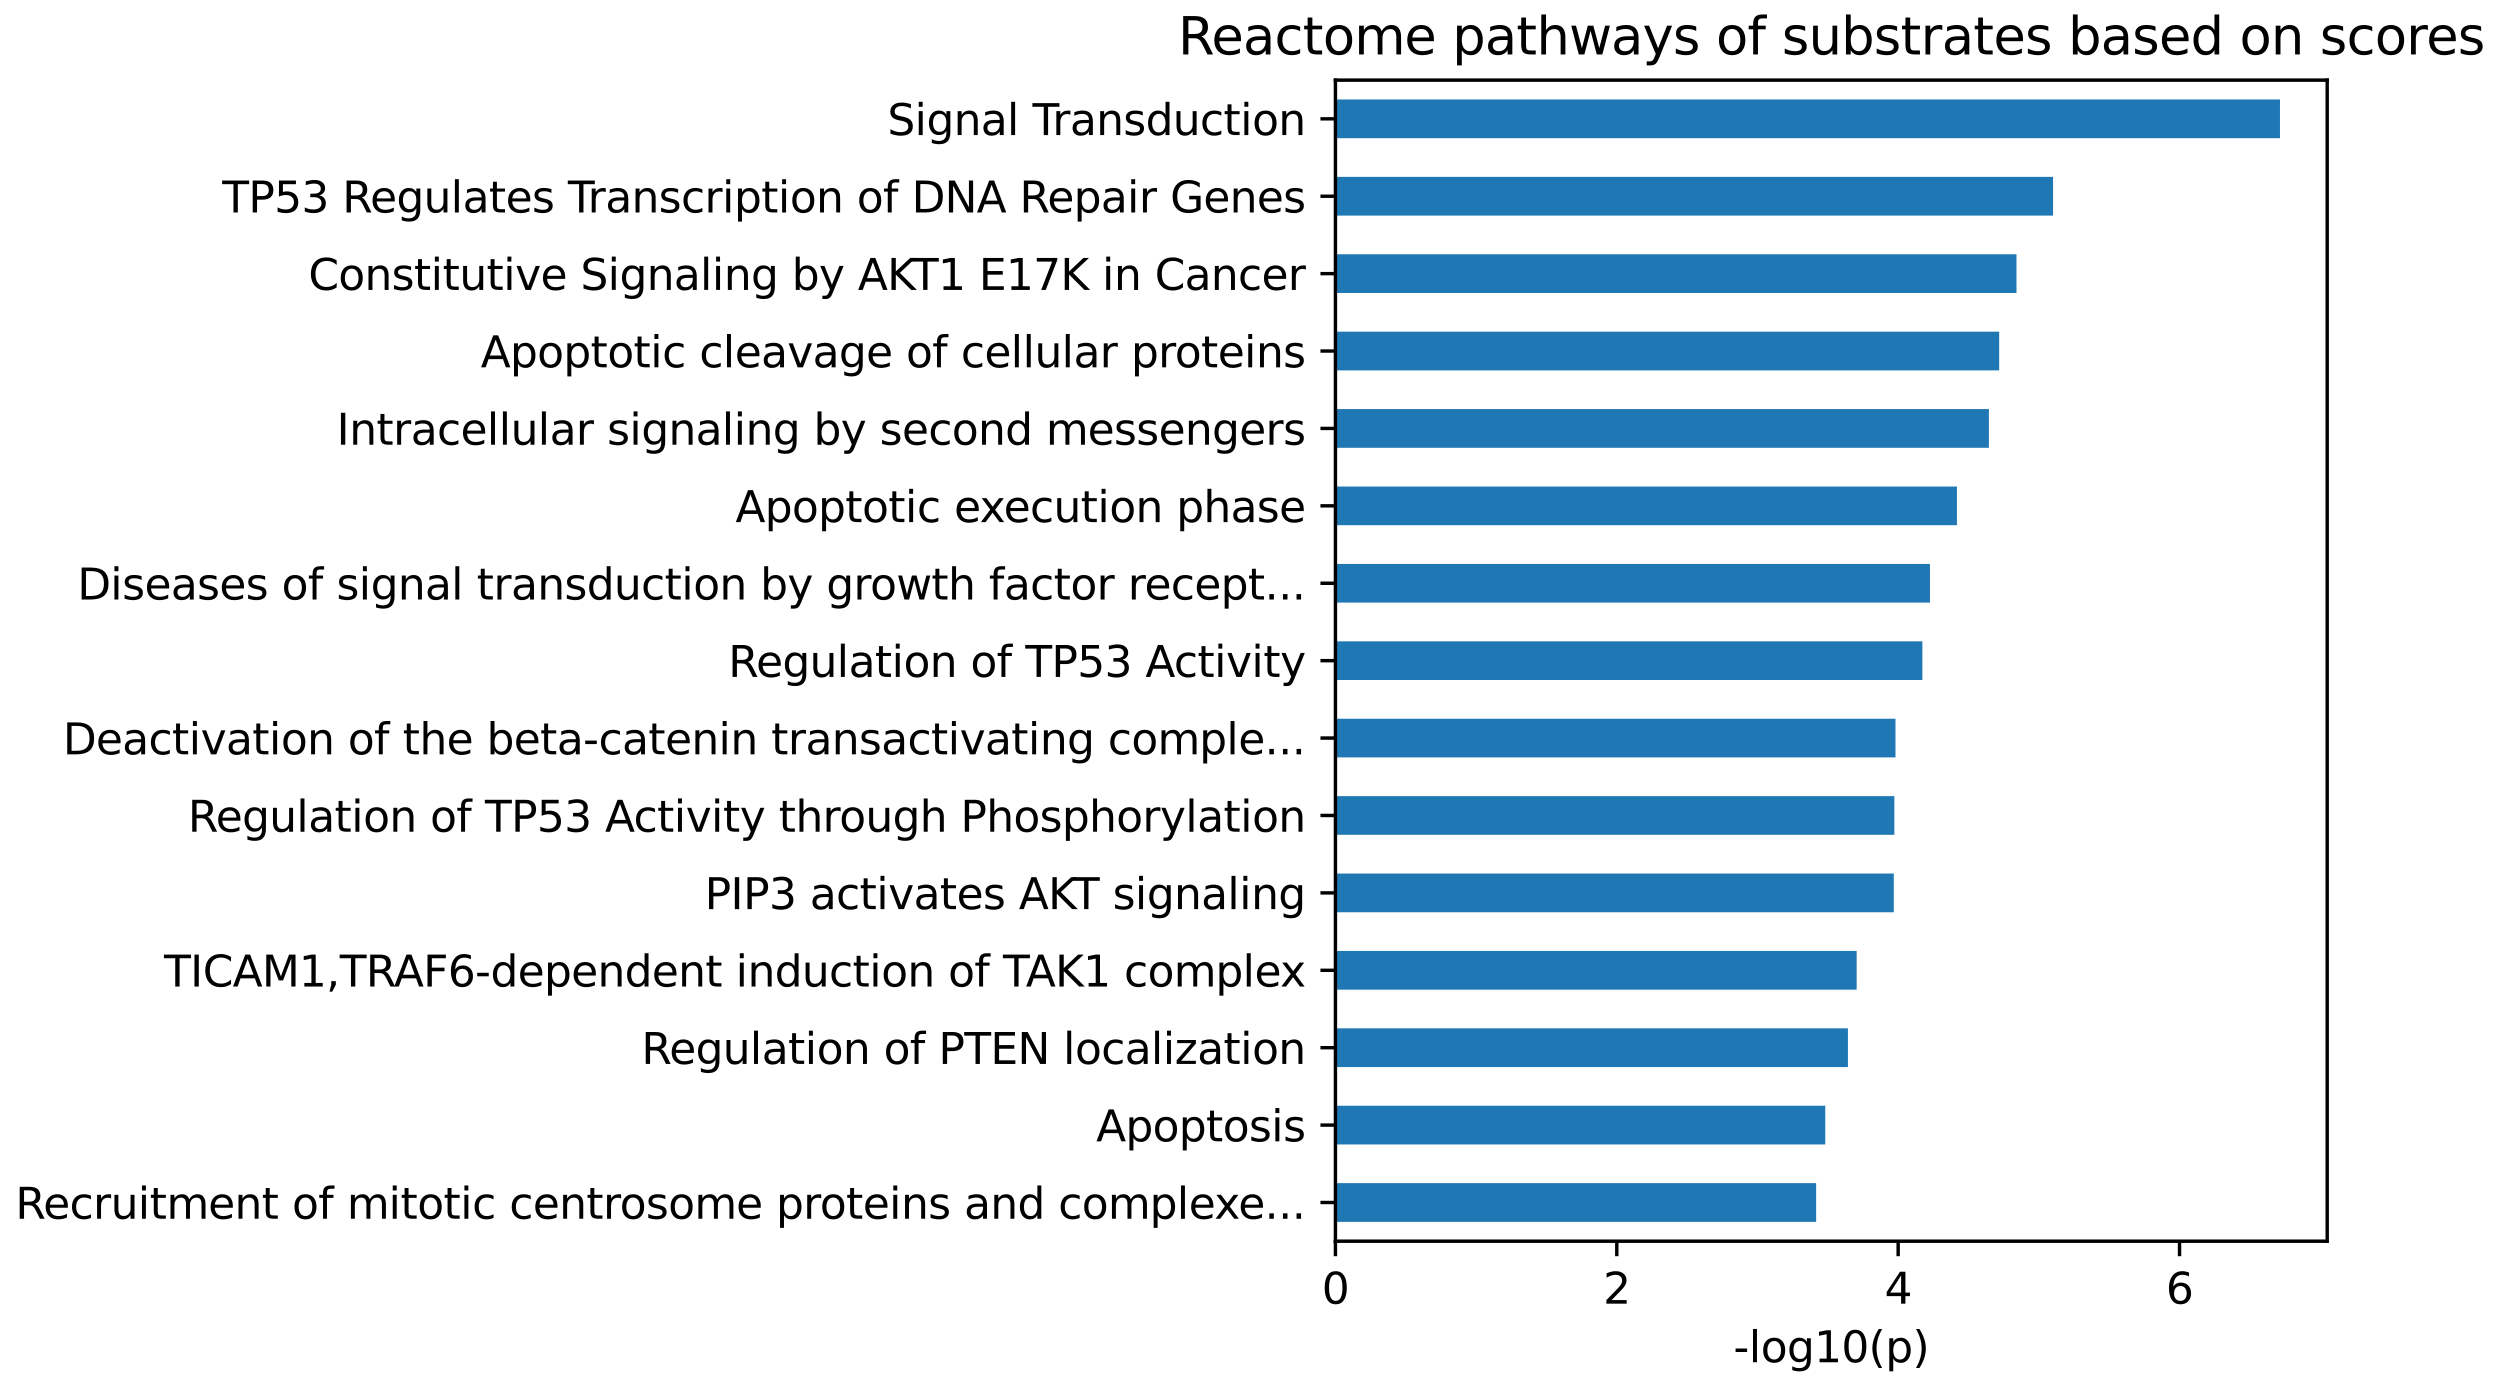 <?xml version="1.0" encoding="utf-8" standalone="no"?>
<!DOCTYPE svg PUBLIC "-//W3C//DTD SVG 1.1//EN"
  "http://www.w3.org/Graphics/SVG/1.1/DTD/svg11.dtd">
<svg xmlns:xlink="http://www.w3.org/1999/xlink" width="584.025pt" height="323.914pt" viewBox="0 0 584.025 323.914" xmlns="http://www.w3.org/2000/svg" version="1.1">
 <defs>
  <style type="text/css">*{stroke-linejoin: round; stroke-linecap: butt}</style>
 </defs>
 <g id="figure_1">
  <g id="patch_1">
   <path d="M 0 323.914 
L 584.025 323.914 
L 584.025 0 
L 0 0 
L 0 323.914 
z
" style="fill: none"/>
  </g>
  <g id="axes_1">
   <g id="patch_2">
    <path d="M 311.969 289.958 
L 543.657 289.958 
L 543.657 18.718 
L 311.969 18.718 
L 311.969 289.958 
z
" style="fill: none"/>
   </g>
   <g id="patch_3">
    <path d="M 311.969 285.437 
L 424.268 285.437 
L 424.268 276.396 
L 311.969 276.396 
z
" clip-path="url(#p951ee3dbcd)" style="fill: #1f77b4"/>
   </g>
   <g id="patch_4">
    <path d="M 311.969 267.355 
L 426.405 267.355 
L 426.405 258.313 
L 311.969 258.313 
z
" clip-path="url(#p951ee3dbcd)" style="fill: #1f77b4"/>
   </g>
   <g id="patch_5">
    <path d="M 311.969 249.272 
L 431.696 249.272 
L 431.696 240.231 
L 311.969 240.231 
z
" clip-path="url(#p951ee3dbcd)" style="fill: #1f77b4"/>
   </g>
   <g id="patch_6">
    <path d="M 311.969 231.189 
L 433.734 231.189 
L 433.734 222.148 
L 311.969 222.148 
z
" clip-path="url(#p951ee3dbcd)" style="fill: #1f77b4"/>
   </g>
   <g id="patch_7">
    <path d="M 311.969 213.107 
L 442.41 213.107 
L 442.41 204.065 
L 311.969 204.065 
z
" clip-path="url(#p951ee3dbcd)" style="fill: #1f77b4"/>
   </g>
   <g id="patch_8">
    <path d="M 311.969 195.024 
L 442.541 195.024 
L 442.541 185.983 
L 311.969 185.983 
z
" clip-path="url(#p951ee3dbcd)" style="fill: #1f77b4"/>
   </g>
   <g id="patch_9">
    <path d="M 311.969 176.941 
L 442.804 176.941 
L 442.804 167.9 
L 311.969 167.9 
z
" clip-path="url(#p951ee3dbcd)" style="fill: #1f77b4"/>
   </g>
   <g id="patch_10">
    <path d="M 311.969 158.859 
L 449.082 158.859 
L 449.082 149.817 
L 311.969 149.817 
z
" clip-path="url(#p951ee3dbcd)" style="fill: #1f77b4"/>
   </g>
   <g id="patch_11">
    <path d="M 311.969 140.776 
L 450.856 140.776 
L 450.856 131.735 
L 311.969 131.735 
z
" clip-path="url(#p951ee3dbcd)" style="fill: #1f77b4"/>
   </g>
   <g id="patch_12">
    <path d="M 311.969 122.693 
L 457.166 122.693 
L 457.166 113.652 
L 311.969 113.652 
z
" clip-path="url(#p951ee3dbcd)" style="fill: #1f77b4"/>
   </g>
   <g id="patch_13">
    <path d="M 311.969 104.611 
L 464.627 104.611 
L 464.627 95.569 
L 311.969 95.569 
z
" clip-path="url(#p951ee3dbcd)" style="fill: #1f77b4"/>
   </g>
   <g id="patch_14">
    <path d="M 311.969 86.528 
L 467.026 86.528 
L 467.026 77.487 
L 311.969 77.487 
z
" clip-path="url(#p951ee3dbcd)" style="fill: #1f77b4"/>
   </g>
   <g id="patch_15">
    <path d="M 311.969 68.445 
L 471.068 68.445 
L 471.068 59.404 
L 311.969 59.404 
z
" clip-path="url(#p951ee3dbcd)" style="fill: #1f77b4"/>
   </g>
   <g id="patch_16">
    <path d="M 311.969 50.363 
L 479.613 50.363 
L 479.613 41.321 
L 311.969 41.321 
z
" clip-path="url(#p951ee3dbcd)" style="fill: #1f77b4"/>
   </g>
   <g id="patch_17">
    <path d="M 311.969 32.28 
L 532.624 32.28 
L 532.624 23.239 
L 311.969 23.239 
z
" clip-path="url(#p951ee3dbcd)" style="fill: #1f77b4"/>
   </g>
   <g id="matplotlib.axis_1">
    <g id="xtick_1">
     <g id="line2d_1">
      <defs>
       <path id="m159c75f8fd" d="M 0 0 
L 0 3.5 
" style="stroke: #000000; stroke-width: 0.8"/>
      </defs>
      <g>
       <use xlink:href="#m159c75f8fd" x="311.969" y="289.958" style="stroke: #000000; stroke-width: 0.8"/>
      </g>
     </g>
     <g id="text_1">
      <!-- 0 -->
      <g transform="translate(308.788 304.557) scale(0.1 -0.1)">
       <defs>
        <path id="DejaVuSans-30" d="M 2034 4250 
Q 1547 4250 1301 3770 
Q 1056 3291 1056 2328 
Q 1056 1369 1301 889 
Q 1547 409 2034 409 
Q 2525 409 2770 889 
Q 3016 1369 3016 2328 
Q 3016 3291 2770 3770 
Q 2525 4250 2034 4250 
z
M 2034 4750 
Q 2819 4750 3233 4129 
Q 3647 3509 3647 2328 
Q 3647 1150 3233 529 
Q 2819 -91 2034 -91 
Q 1250 -91 836 529 
Q 422 1150 422 2328 
Q 422 3509 836 4129 
Q 1250 4750 2034 4750 
z
" transform="scale(0.016)"/>
       </defs>
       <use xlink:href="#DejaVuSans-30"/>
      </g>
     </g>
    </g>
    <g id="xtick_2">
     <g id="line2d_2">
      <g>
       <use xlink:href="#m159c75f8fd" x="377.699" y="289.958" style="stroke: #000000; stroke-width: 0.8"/>
      </g>
     </g>
     <g id="text_2">
      <!-- 2 -->
      <g transform="translate(374.518 304.557) scale(0.1 -0.1)">
       <defs>
        <path id="DejaVuSans-32" d="M 1228 531 
L 3431 531 
L 3431 0 
L 469 0 
L 469 531 
Q 828 903 1448 1529 
Q 2069 2156 2228 2338 
Q 2531 2678 2651 2914 
Q 2772 3150 2772 3378 
Q 2772 3750 2511 3984 
Q 2250 4219 1831 4219 
Q 1534 4219 1204 4116 
Q 875 4013 500 3803 
L 500 4441 
Q 881 4594 1212 4672 
Q 1544 4750 1819 4750 
Q 2544 4750 2975 4387 
Q 3406 4025 3406 3419 
Q 3406 3131 3298 2873 
Q 3191 2616 2906 2266 
Q 2828 2175 2409 1742 
Q 1991 1309 1228 531 
z
" transform="scale(0.016)"/>
       </defs>
       <use xlink:href="#DejaVuSans-32"/>
      </g>
     </g>
    </g>
    <g id="xtick_3">
     <g id="line2d_3">
      <g>
       <use xlink:href="#m159c75f8fd" x="443.429" y="289.958" style="stroke: #000000; stroke-width: 0.8"/>
      </g>
     </g>
     <g id="text_3">
      <!-- 4 -->
      <g transform="translate(440.248 304.557) scale(0.1 -0.1)">
       <defs>
        <path id="DejaVuSans-34" d="M 2419 4116 
L 825 1625 
L 2419 1625 
L 2419 4116 
z
M 2253 4666 
L 3047 4666 
L 3047 1625 
L 3713 1625 
L 3713 1100 
L 3047 1100 
L 3047 0 
L 2419 0 
L 2419 1100 
L 313 1100 
L 313 1709 
L 2253 4666 
z
" transform="scale(0.016)"/>
       </defs>
       <use xlink:href="#DejaVuSans-34"/>
      </g>
     </g>
    </g>
    <g id="xtick_4">
     <g id="line2d_4">
      <g>
       <use xlink:href="#m159c75f8fd" x="509.159" y="289.958" style="stroke: #000000; stroke-width: 0.8"/>
      </g>
     </g>
     <g id="text_4">
      <!-- 6 -->
      <g transform="translate(505.978 304.557) scale(0.1 -0.1)">
       <defs>
        <path id="DejaVuSans-36" d="M 2113 2584 
Q 1688 2584 1439 2293 
Q 1191 2003 1191 1497 
Q 1191 994 1439 701 
Q 1688 409 2113 409 
Q 2538 409 2786 701 
Q 3034 994 3034 1497 
Q 3034 2003 2786 2293 
Q 2538 2584 2113 2584 
z
M 3366 4563 
L 3366 3988 
Q 3128 4100 2886 4159 
Q 2644 4219 2406 4219 
Q 1781 4219 1451 3797 
Q 1122 3375 1075 2522 
Q 1259 2794 1537 2939 
Q 1816 3084 2150 3084 
Q 2853 3084 3261 2657 
Q 3669 2231 3669 1497 
Q 3669 778 3244 343 
Q 2819 -91 2113 -91 
Q 1303 -91 875 529 
Q 447 1150 447 2328 
Q 447 3434 972 4092 
Q 1497 4750 2381 4750 
Q 2619 4750 2861 4703 
Q 3103 4656 3366 4563 
z
" transform="scale(0.016)"/>
       </defs>
       <use xlink:href="#DejaVuSans-36"/>
      </g>
     </g>
    </g>
    <g id="text_5">
     <!-- -log10(p) -->
     <g transform="translate(404.948 318.235) scale(0.1 -0.1)">
      <defs>
       <path id="DejaVuSans-2d" d="M 313 2009 
L 1997 2009 
L 1997 1497 
L 313 1497 
L 313 2009 
z
" transform="scale(0.016)"/>
       <path id="DejaVuSans-6c" d="M 603 4863 
L 1178 4863 
L 1178 0 
L 603 0 
L 603 4863 
z
" transform="scale(0.016)"/>
       <path id="DejaVuSans-6f" d="M 1959 3097 
Q 1497 3097 1228 2736 
Q 959 2375 959 1747 
Q 959 1119 1226 758 
Q 1494 397 1959 397 
Q 2419 397 2687 759 
Q 2956 1122 2956 1747 
Q 2956 2369 2687 2733 
Q 2419 3097 1959 3097 
z
M 1959 3584 
Q 2709 3584 3137 3096 
Q 3566 2609 3566 1747 
Q 3566 888 3137 398 
Q 2709 -91 1959 -91 
Q 1206 -91 779 398 
Q 353 888 353 1747 
Q 353 2609 779 3096 
Q 1206 3584 1959 3584 
z
" transform="scale(0.016)"/>
       <path id="DejaVuSans-67" d="M 2906 1791 
Q 2906 2416 2648 2759 
Q 2391 3103 1925 3103 
Q 1463 3103 1205 2759 
Q 947 2416 947 1791 
Q 947 1169 1205 825 
Q 1463 481 1925 481 
Q 2391 481 2648 825 
Q 2906 1169 2906 1791 
z
M 3481 434 
Q 3481 -459 3084 -895 
Q 2688 -1331 1869 -1331 
Q 1566 -1331 1297 -1286 
Q 1028 -1241 775 -1147 
L 775 -588 
Q 1028 -725 1275 -790 
Q 1522 -856 1778 -856 
Q 2344 -856 2625 -561 
Q 2906 -266 2906 331 
L 2906 616 
Q 2728 306 2450 153 
Q 2172 0 1784 0 
Q 1141 0 747 490 
Q 353 981 353 1791 
Q 353 2603 747 3093 
Q 1141 3584 1784 3584 
Q 2172 3584 2450 3431 
Q 2728 3278 2906 2969 
L 2906 3500 
L 3481 3500 
L 3481 434 
z
" transform="scale(0.016)"/>
       <path id="DejaVuSans-31" d="M 794 531 
L 1825 531 
L 1825 4091 
L 703 3866 
L 703 4441 
L 1819 4666 
L 2450 4666 
L 2450 531 
L 3481 531 
L 3481 0 
L 794 0 
L 794 531 
z
" transform="scale(0.016)"/>
       <path id="DejaVuSans-28" d="M 1984 4856 
Q 1566 4138 1362 3434 
Q 1159 2731 1159 2009 
Q 1159 1288 1364 580 
Q 1569 -128 1984 -844 
L 1484 -844 
Q 1016 -109 783 600 
Q 550 1309 550 2009 
Q 550 2706 781 3412 
Q 1013 4119 1484 4856 
L 1984 4856 
z
" transform="scale(0.016)"/>
       <path id="DejaVuSans-70" d="M 1159 525 
L 1159 -1331 
L 581 -1331 
L 581 3500 
L 1159 3500 
L 1159 2969 
Q 1341 3281 1617 3432 
Q 1894 3584 2278 3584 
Q 2916 3584 3314 3078 
Q 3713 2572 3713 1747 
Q 3713 922 3314 415 
Q 2916 -91 2278 -91 
Q 1894 -91 1617 61 
Q 1341 213 1159 525 
z
M 3116 1747 
Q 3116 2381 2855 2742 
Q 2594 3103 2138 3103 
Q 1681 3103 1420 2742 
Q 1159 2381 1159 1747 
Q 1159 1113 1420 752 
Q 1681 391 2138 391 
Q 2594 391 2855 752 
Q 3116 1113 3116 1747 
z
" transform="scale(0.016)"/>
       <path id="DejaVuSans-29" d="M 513 4856 
L 1013 4856 
Q 1481 4119 1714 3412 
Q 1947 2706 1947 2009 
Q 1947 1309 1714 600 
Q 1481 -109 1013 -844 
L 513 -844 
Q 928 -128 1133 580 
Q 1338 1288 1338 2009 
Q 1338 2731 1133 3434 
Q 928 4138 513 4856 
z
" transform="scale(0.016)"/>
      </defs>
      <use xlink:href="#DejaVuSans-2d"/>
      <use xlink:href="#DejaVuSans-6c" transform="translate(36.084 0)"/>
      <use xlink:href="#DejaVuSans-6f" transform="translate(63.867 0)"/>
      <use xlink:href="#DejaVuSans-67" transform="translate(125.049 0)"/>
      <use xlink:href="#DejaVuSans-31" transform="translate(188.525 0)"/>
      <use xlink:href="#DejaVuSans-30" transform="translate(252.148 0)"/>
      <use xlink:href="#DejaVuSans-28" transform="translate(315.771 0)"/>
      <use xlink:href="#DejaVuSans-70" transform="translate(354.785 0)"/>
      <use xlink:href="#DejaVuSans-29" transform="translate(418.262 0)"/>
     </g>
    </g>
   </g>
   <g id="matplotlib.axis_2">
    <g id="ytick_1">
     <g id="line2d_5">
      <defs>
       <path id="me071fa779a" d="M 0 0 
L -3.5 0 
" style="stroke: #000000; stroke-width: 0.8"/>
      </defs>
      <g>
       <use xlink:href="#me071fa779a" x="311.969" y="280.917" style="stroke: #000000; stroke-width: 0.8"/>
      </g>
     </g>
     <g id="text_6">
      <!-- Recruitment of mitotic centrosome proteins and complexe... -->
      <g transform="translate(3.6 284.716) scale(0.1 -0.1)">
       <defs>
        <path id="DejaVuSans-52" d="M 2841 2188 
Q 3044 2119 3236 1894 
Q 3428 1669 3622 1275 
L 4263 0 
L 3584 0 
L 2988 1197 
Q 2756 1666 2539 1819 
Q 2322 1972 1947 1972 
L 1259 1972 
L 1259 0 
L 628 0 
L 628 4666 
L 2053 4666 
Q 2853 4666 3247 4331 
Q 3641 3997 3641 3322 
Q 3641 2881 3436 2590 
Q 3231 2300 2841 2188 
z
M 1259 4147 
L 1259 2491 
L 2053 2491 
Q 2509 2491 2742 2702 
Q 2975 2913 2975 3322 
Q 2975 3731 2742 3939 
Q 2509 4147 2053 4147 
L 1259 4147 
z
" transform="scale(0.016)"/>
        <path id="DejaVuSans-65" d="M 3597 1894 
L 3597 1613 
L 953 1613 
Q 991 1019 1311 708 
Q 1631 397 2203 397 
Q 2534 397 2845 478 
Q 3156 559 3463 722 
L 3463 178 
Q 3153 47 2828 -22 
Q 2503 -91 2169 -91 
Q 1331 -91 842 396 
Q 353 884 353 1716 
Q 353 2575 817 3079 
Q 1281 3584 2069 3584 
Q 2775 3584 3186 3129 
Q 3597 2675 3597 1894 
z
M 3022 2063 
Q 3016 2534 2758 2815 
Q 2500 3097 2075 3097 
Q 1594 3097 1305 2825 
Q 1016 2553 972 2059 
L 3022 2063 
z
" transform="scale(0.016)"/>
        <path id="DejaVuSans-63" d="M 3122 3366 
L 3122 2828 
Q 2878 2963 2633 3030 
Q 2388 3097 2138 3097 
Q 1578 3097 1268 2742 
Q 959 2388 959 1747 
Q 959 1106 1268 751 
Q 1578 397 2138 397 
Q 2388 397 2633 464 
Q 2878 531 3122 666 
L 3122 134 
Q 2881 22 2623 -34 
Q 2366 -91 2075 -91 
Q 1284 -91 818 406 
Q 353 903 353 1747 
Q 353 2603 823 3093 
Q 1294 3584 2113 3584 
Q 2378 3584 2631 3529 
Q 2884 3475 3122 3366 
z
" transform="scale(0.016)"/>
        <path id="DejaVuSans-72" d="M 2631 2963 
Q 2534 3019 2420 3045 
Q 2306 3072 2169 3072 
Q 1681 3072 1420 2755 
Q 1159 2438 1159 1844 
L 1159 0 
L 581 0 
L 581 3500 
L 1159 3500 
L 1159 2956 
Q 1341 3275 1631 3429 
Q 1922 3584 2338 3584 
Q 2397 3584 2469 3576 
Q 2541 3569 2628 3553 
L 2631 2963 
z
" transform="scale(0.016)"/>
        <path id="DejaVuSans-75" d="M 544 1381 
L 544 3500 
L 1119 3500 
L 1119 1403 
Q 1119 906 1312 657 
Q 1506 409 1894 409 
Q 2359 409 2629 706 
Q 2900 1003 2900 1516 
L 2900 3500 
L 3475 3500 
L 3475 0 
L 2900 0 
L 2900 538 
Q 2691 219 2414 64 
Q 2138 -91 1772 -91 
Q 1169 -91 856 284 
Q 544 659 544 1381 
z
M 1991 3584 
L 1991 3584 
z
" transform="scale(0.016)"/>
        <path id="DejaVuSans-69" d="M 603 3500 
L 1178 3500 
L 1178 0 
L 603 0 
L 603 3500 
z
M 603 4863 
L 1178 4863 
L 1178 4134 
L 603 4134 
L 603 4863 
z
" transform="scale(0.016)"/>
        <path id="DejaVuSans-74" d="M 1172 4494 
L 1172 3500 
L 2356 3500 
L 2356 3053 
L 1172 3053 
L 1172 1153 
Q 1172 725 1289 603 
Q 1406 481 1766 481 
L 2356 481 
L 2356 0 
L 1766 0 
Q 1100 0 847 248 
Q 594 497 594 1153 
L 594 3053 
L 172 3053 
L 172 3500 
L 594 3500 
L 594 4494 
L 1172 4494 
z
" transform="scale(0.016)"/>
        <path id="DejaVuSans-6d" d="M 3328 2828 
Q 3544 3216 3844 3400 
Q 4144 3584 4550 3584 
Q 5097 3584 5394 3201 
Q 5691 2819 5691 2113 
L 5691 0 
L 5113 0 
L 5113 2094 
Q 5113 2597 4934 2840 
Q 4756 3084 4391 3084 
Q 3944 3084 3684 2787 
Q 3425 2491 3425 1978 
L 3425 0 
L 2847 0 
L 2847 2094 
Q 2847 2600 2669 2842 
Q 2491 3084 2119 3084 
Q 1678 3084 1418 2786 
Q 1159 2488 1159 1978 
L 1159 0 
L 581 0 
L 581 3500 
L 1159 3500 
L 1159 2956 
Q 1356 3278 1631 3431 
Q 1906 3584 2284 3584 
Q 2666 3584 2933 3390 
Q 3200 3197 3328 2828 
z
" transform="scale(0.016)"/>
        <path id="DejaVuSans-6e" d="M 3513 2113 
L 3513 0 
L 2938 0 
L 2938 2094 
Q 2938 2591 2744 2837 
Q 2550 3084 2163 3084 
Q 1697 3084 1428 2787 
Q 1159 2491 1159 1978 
L 1159 0 
L 581 0 
L 581 3500 
L 1159 3500 
L 1159 2956 
Q 1366 3272 1645 3428 
Q 1925 3584 2291 3584 
Q 2894 3584 3203 3211 
Q 3513 2838 3513 2113 
z
" transform="scale(0.016)"/>
        <path id="DejaVuSans-20" transform="scale(0.016)"/>
        <path id="DejaVuSans-66" d="M 2375 4863 
L 2375 4384 
L 1825 4384 
Q 1516 4384 1395 4259 
Q 1275 4134 1275 3809 
L 1275 3500 
L 2222 3500 
L 2222 3053 
L 1275 3053 
L 1275 0 
L 697 0 
L 697 3053 
L 147 3053 
L 147 3500 
L 697 3500 
L 697 3744 
Q 697 4328 969 4595 
Q 1241 4863 1831 4863 
L 2375 4863 
z
" transform="scale(0.016)"/>
        <path id="DejaVuSans-73" d="M 2834 3397 
L 2834 2853 
Q 2591 2978 2328 3040 
Q 2066 3103 1784 3103 
Q 1356 3103 1142 2972 
Q 928 2841 928 2578 
Q 928 2378 1081 2264 
Q 1234 2150 1697 2047 
L 1894 2003 
Q 2506 1872 2764 1633 
Q 3022 1394 3022 966 
Q 3022 478 2636 193 
Q 2250 -91 1575 -91 
Q 1294 -91 989 -36 
Q 684 19 347 128 
L 347 722 
Q 666 556 975 473 
Q 1284 391 1588 391 
Q 1994 391 2212 530 
Q 2431 669 2431 922 
Q 2431 1156 2273 1281 
Q 2116 1406 1581 1522 
L 1381 1569 
Q 847 1681 609 1914 
Q 372 2147 372 2553 
Q 372 3047 722 3315 
Q 1072 3584 1716 3584 
Q 2034 3584 2315 3537 
Q 2597 3491 2834 3397 
z
" transform="scale(0.016)"/>
        <path id="DejaVuSans-61" d="M 2194 1759 
Q 1497 1759 1228 1600 
Q 959 1441 959 1056 
Q 959 750 1161 570 
Q 1363 391 1709 391 
Q 2188 391 2477 730 
Q 2766 1069 2766 1631 
L 2766 1759 
L 2194 1759 
z
M 3341 1997 
L 3341 0 
L 2766 0 
L 2766 531 
Q 2569 213 2275 61 
Q 1981 -91 1556 -91 
Q 1019 -91 701 211 
Q 384 513 384 1019 
Q 384 1609 779 1909 
Q 1175 2209 1959 2209 
L 2766 2209 
L 2766 2266 
Q 2766 2663 2505 2880 
Q 2244 3097 1772 3097 
Q 1472 3097 1187 3025 
Q 903 2953 641 2809 
L 641 3341 
Q 956 3463 1253 3523 
Q 1550 3584 1831 3584 
Q 2591 3584 2966 3190 
Q 3341 2797 3341 1997 
z
" transform="scale(0.016)"/>
        <path id="DejaVuSans-64" d="M 2906 2969 
L 2906 4863 
L 3481 4863 
L 3481 0 
L 2906 0 
L 2906 525 
Q 2725 213 2448 61 
Q 2172 -91 1784 -91 
Q 1150 -91 751 415 
Q 353 922 353 1747 
Q 353 2572 751 3078 
Q 1150 3584 1784 3584 
Q 2172 3584 2448 3432 
Q 2725 3281 2906 2969 
z
M 947 1747 
Q 947 1113 1208 752 
Q 1469 391 1925 391 
Q 2381 391 2643 752 
Q 2906 1113 2906 1747 
Q 2906 2381 2643 2742 
Q 2381 3103 1925 3103 
Q 1469 3103 1208 2742 
Q 947 2381 947 1747 
z
" transform="scale(0.016)"/>
        <path id="DejaVuSans-78" d="M 3513 3500 
L 2247 1797 
L 3578 0 
L 2900 0 
L 1881 1375 
L 863 0 
L 184 0 
L 1544 1831 
L 300 3500 
L 978 3500 
L 1906 2253 
L 2834 3500 
L 3513 3500 
z
" transform="scale(0.016)"/>
        <path id="DejaVuSans-2e" d="M 684 794 
L 1344 794 
L 1344 0 
L 684 0 
L 684 794 
z
" transform="scale(0.016)"/>
       </defs>
       <use xlink:href="#DejaVuSans-52"/>
       <use xlink:href="#DejaVuSans-65" transform="translate(64.982 0)"/>
       <use xlink:href="#DejaVuSans-63" transform="translate(126.506 0)"/>
       <use xlink:href="#DejaVuSans-72" transform="translate(181.486 0)"/>
       <use xlink:href="#DejaVuSans-75" transform="translate(222.6 0)"/>
       <use xlink:href="#DejaVuSans-69" transform="translate(285.979 0)"/>
       <use xlink:href="#DejaVuSans-74" transform="translate(313.762 0)"/>
       <use xlink:href="#DejaVuSans-6d" transform="translate(352.971 0)"/>
       <use xlink:href="#DejaVuSans-65" transform="translate(450.383 0)"/>
       <use xlink:href="#DejaVuSans-6e" transform="translate(511.906 0)"/>
       <use xlink:href="#DejaVuSans-74" transform="translate(575.285 0)"/>
       <use xlink:href="#DejaVuSans-20" transform="translate(614.494 0)"/>
       <use xlink:href="#DejaVuSans-6f" transform="translate(646.281 0)"/>
       <use xlink:href="#DejaVuSans-66" transform="translate(707.463 0)"/>
       <use xlink:href="#DejaVuSans-20" transform="translate(742.668 0)"/>
       <use xlink:href="#DejaVuSans-6d" transform="translate(774.455 0)"/>
       <use xlink:href="#DejaVuSans-69" transform="translate(871.867 0)"/>
       <use xlink:href="#DejaVuSans-74" transform="translate(899.65 0)"/>
       <use xlink:href="#DejaVuSans-6f" transform="translate(938.859 0)"/>
       <use xlink:href="#DejaVuSans-74" transform="translate(1000.041 0)"/>
       <use xlink:href="#DejaVuSans-69" transform="translate(1039.25 0)"/>
       <use xlink:href="#DejaVuSans-63" transform="translate(1067.033 0)"/>
       <use xlink:href="#DejaVuSans-20" transform="translate(1122.014 0)"/>
       <use xlink:href="#DejaVuSans-63" transform="translate(1153.801 0)"/>
       <use xlink:href="#DejaVuSans-65" transform="translate(1208.781 0)"/>
       <use xlink:href="#DejaVuSans-6e" transform="translate(1270.305 0)"/>
       <use xlink:href="#DejaVuSans-74" transform="translate(1333.684 0)"/>
       <use xlink:href="#DejaVuSans-72" transform="translate(1372.893 0)"/>
       <use xlink:href="#DejaVuSans-6f" transform="translate(1411.756 0)"/>
       <use xlink:href="#DejaVuSans-73" transform="translate(1472.938 0)"/>
       <use xlink:href="#DejaVuSans-6f" transform="translate(1525.037 0)"/>
       <use xlink:href="#DejaVuSans-6d" transform="translate(1586.219 0)"/>
       <use xlink:href="#DejaVuSans-65" transform="translate(1683.631 0)"/>
       <use xlink:href="#DejaVuSans-20" transform="translate(1745.154 0)"/>
       <use xlink:href="#DejaVuSans-70" transform="translate(1776.941 0)"/>
       <use xlink:href="#DejaVuSans-72" transform="translate(1840.418 0)"/>
       <use xlink:href="#DejaVuSans-6f" transform="translate(1879.281 0)"/>
       <use xlink:href="#DejaVuSans-74" transform="translate(1940.463 0)"/>
       <use xlink:href="#DejaVuSans-65" transform="translate(1979.672 0)"/>
       <use xlink:href="#DejaVuSans-69" transform="translate(2041.195 0)"/>
       <use xlink:href="#DejaVuSans-6e" transform="translate(2068.979 0)"/>
       <use xlink:href="#DejaVuSans-73" transform="translate(2132.357 0)"/>
       <use xlink:href="#DejaVuSans-20" transform="translate(2184.457 0)"/>
       <use xlink:href="#DejaVuSans-61" transform="translate(2216.244 0)"/>
       <use xlink:href="#DejaVuSans-6e" transform="translate(2277.523 0)"/>
       <use xlink:href="#DejaVuSans-64" transform="translate(2340.902 0)"/>
       <use xlink:href="#DejaVuSans-20" transform="translate(2404.379 0)"/>
       <use xlink:href="#DejaVuSans-63" transform="translate(2436.166 0)"/>
       <use xlink:href="#DejaVuSans-6f" transform="translate(2491.146 0)"/>
       <use xlink:href="#DejaVuSans-6d" transform="translate(2552.328 0)"/>
       <use xlink:href="#DejaVuSans-70" transform="translate(2649.74 0)"/>
       <use xlink:href="#DejaVuSans-6c" transform="translate(2713.217 0)"/>
       <use xlink:href="#DejaVuSans-65" transform="translate(2741 0)"/>
       <use xlink:href="#DejaVuSans-78" transform="translate(2800.773 0)"/>
       <use xlink:href="#DejaVuSans-65" transform="translate(2856.828 0)"/>
       <use xlink:href="#DejaVuSans-2e" transform="translate(2918.352 0)"/>
       <use xlink:href="#DejaVuSans-2e" transform="translate(2950.139 0)"/>
       <use xlink:href="#DejaVuSans-2e" transform="translate(2981.926 0)"/>
      </g>
     </g>
    </g>
    <g id="ytick_2">
     <g id="line2d_6">
      <g>
       <use xlink:href="#me071fa779a" x="311.969" y="262.834" style="stroke: #000000; stroke-width: 0.8"/>
      </g>
     </g>
     <g id="text_7">
      <!-- Apoptosis -->
      <g transform="translate(256.077 266.633) scale(0.1 -0.1)">
       <defs>
        <path id="DejaVuSans-41" d="M 2188 4044 
L 1331 1722 
L 3047 1722 
L 2188 4044 
z
M 1831 4666 
L 2547 4666 
L 4325 0 
L 3669 0 
L 3244 1197 
L 1141 1197 
L 716 0 
L 50 0 
L 1831 4666 
z
" transform="scale(0.016)"/>
       </defs>
       <use xlink:href="#DejaVuSans-41"/>
       <use xlink:href="#DejaVuSans-70" transform="translate(68.408 0)"/>
       <use xlink:href="#DejaVuSans-6f" transform="translate(131.885 0)"/>
       <use xlink:href="#DejaVuSans-70" transform="translate(193.066 0)"/>
       <use xlink:href="#DejaVuSans-74" transform="translate(256.543 0)"/>
       <use xlink:href="#DejaVuSans-6f" transform="translate(295.752 0)"/>
       <use xlink:href="#DejaVuSans-73" transform="translate(356.934 0)"/>
       <use xlink:href="#DejaVuSans-69" transform="translate(409.033 0)"/>
       <use xlink:href="#DejaVuSans-73" transform="translate(436.816 0)"/>
      </g>
     </g>
    </g>
    <g id="ytick_3">
     <g id="line2d_7">
      <g>
       <use xlink:href="#me071fa779a" x="311.969" y="244.751" style="stroke: #000000; stroke-width: 0.8"/>
      </g>
     </g>
     <g id="text_8">
      <!-- Regulation of PTEN localization -->
      <g transform="translate(149.848 248.551) scale(0.1 -0.1)">
       <defs>
        <path id="DejaVuSans-50" d="M 1259 4147 
L 1259 2394 
L 2053 2394 
Q 2494 2394 2734 2622 
Q 2975 2850 2975 3272 
Q 2975 3691 2734 3919 
Q 2494 4147 2053 4147 
L 1259 4147 
z
M 628 4666 
L 2053 4666 
Q 2838 4666 3239 4311 
Q 3641 3956 3641 3272 
Q 3641 2581 3239 2228 
Q 2838 1875 2053 1875 
L 1259 1875 
L 1259 0 
L 628 0 
L 628 4666 
z
" transform="scale(0.016)"/>
        <path id="DejaVuSans-54" d="M -19 4666 
L 3928 4666 
L 3928 4134 
L 2272 4134 
L 2272 0 
L 1638 0 
L 1638 4134 
L -19 4134 
L -19 4666 
z
" transform="scale(0.016)"/>
        <path id="DejaVuSans-45" d="M 628 4666 
L 3578 4666 
L 3578 4134 
L 1259 4134 
L 1259 2753 
L 3481 2753 
L 3481 2222 
L 1259 2222 
L 1259 531 
L 3634 531 
L 3634 0 
L 628 0 
L 628 4666 
z
" transform="scale(0.016)"/>
        <path id="DejaVuSans-4e" d="M 628 4666 
L 1478 4666 
L 3547 763 
L 3547 4666 
L 4159 4666 
L 4159 0 
L 3309 0 
L 1241 3903 
L 1241 0 
L 628 0 
L 628 4666 
z
" transform="scale(0.016)"/>
        <path id="DejaVuSans-7a" d="M 353 3500 
L 3084 3500 
L 3084 2975 
L 922 459 
L 3084 459 
L 3084 0 
L 275 0 
L 275 525 
L 2438 3041 
L 353 3041 
L 353 3500 
z
" transform="scale(0.016)"/>
       </defs>
       <use xlink:href="#DejaVuSans-52"/>
       <use xlink:href="#DejaVuSans-65" transform="translate(64.982 0)"/>
       <use xlink:href="#DejaVuSans-67" transform="translate(126.506 0)"/>
       <use xlink:href="#DejaVuSans-75" transform="translate(189.982 0)"/>
       <use xlink:href="#DejaVuSans-6c" transform="translate(253.361 0)"/>
       <use xlink:href="#DejaVuSans-61" transform="translate(281.145 0)"/>
       <use xlink:href="#DejaVuSans-74" transform="translate(342.424 0)"/>
       <use xlink:href="#DejaVuSans-69" transform="translate(381.633 0)"/>
       <use xlink:href="#DejaVuSans-6f" transform="translate(409.416 0)"/>
       <use xlink:href="#DejaVuSans-6e" transform="translate(470.598 0)"/>
       <use xlink:href="#DejaVuSans-20" transform="translate(533.977 0)"/>
       <use xlink:href="#DejaVuSans-6f" transform="translate(565.764 0)"/>
       <use xlink:href="#DejaVuSans-66" transform="translate(626.945 0)"/>
       <use xlink:href="#DejaVuSans-20" transform="translate(662.15 0)"/>
       <use xlink:href="#DejaVuSans-50" transform="translate(693.938 0)"/>
       <use xlink:href="#DejaVuSans-54" transform="translate(754.24 0)"/>
       <use xlink:href="#DejaVuSans-45" transform="translate(815.324 0)"/>
       <use xlink:href="#DejaVuSans-4e" transform="translate(878.508 0)"/>
       <use xlink:href="#DejaVuSans-20" transform="translate(953.312 0)"/>
       <use xlink:href="#DejaVuSans-6c" transform="translate(985.1 0)"/>
       <use xlink:href="#DejaVuSans-6f" transform="translate(1012.883 0)"/>
       <use xlink:href="#DejaVuSans-63" transform="translate(1074.064 0)"/>
       <use xlink:href="#DejaVuSans-61" transform="translate(1129.045 0)"/>
       <use xlink:href="#DejaVuSans-6c" transform="translate(1190.324 0)"/>
       <use xlink:href="#DejaVuSans-69" transform="translate(1218.107 0)"/>
       <use xlink:href="#DejaVuSans-7a" transform="translate(1245.891 0)"/>
       <use xlink:href="#DejaVuSans-61" transform="translate(1298.381 0)"/>
       <use xlink:href="#DejaVuSans-74" transform="translate(1359.66 0)"/>
       <use xlink:href="#DejaVuSans-69" transform="translate(1398.869 0)"/>
       <use xlink:href="#DejaVuSans-6f" transform="translate(1426.652 0)"/>
       <use xlink:href="#DejaVuSans-6e" transform="translate(1487.834 0)"/>
      </g>
     </g>
    </g>
    <g id="ytick_4">
     <g id="line2d_8">
      <g>
       <use xlink:href="#me071fa779a" x="311.969" y="226.669" style="stroke: #000000; stroke-width: 0.8"/>
      </g>
     </g>
     <g id="text_9">
      <!-- TICAM1,TRAF6-dependent induction of TAK1 complex -->
      <g transform="translate(38.319 230.468) scale(0.1 -0.1)">
       <defs>
        <path id="DejaVuSans-49" d="M 628 4666 
L 1259 4666 
L 1259 0 
L 628 0 
L 628 4666 
z
" transform="scale(0.016)"/>
        <path id="DejaVuSans-43" d="M 4122 4306 
L 4122 3641 
Q 3803 3938 3442 4084 
Q 3081 4231 2675 4231 
Q 1875 4231 1450 3742 
Q 1025 3253 1025 2328 
Q 1025 1406 1450 917 
Q 1875 428 2675 428 
Q 3081 428 3442 575 
Q 3803 722 4122 1019 
L 4122 359 
Q 3791 134 3420 21 
Q 3050 -91 2638 -91 
Q 1578 -91 968 557 
Q 359 1206 359 2328 
Q 359 3453 968 4101 
Q 1578 4750 2638 4750 
Q 3056 4750 3426 4639 
Q 3797 4528 4122 4306 
z
" transform="scale(0.016)"/>
        <path id="DejaVuSans-4d" d="M 628 4666 
L 1569 4666 
L 2759 1491 
L 3956 4666 
L 4897 4666 
L 4897 0 
L 4281 0 
L 4281 4097 
L 3078 897 
L 2444 897 
L 1241 4097 
L 1241 0 
L 628 0 
L 628 4666 
z
" transform="scale(0.016)"/>
        <path id="DejaVuSans-2c" d="M 750 794 
L 1409 794 
L 1409 256 
L 897 -744 
L 494 -744 
L 750 256 
L 750 794 
z
" transform="scale(0.016)"/>
        <path id="DejaVuSans-46" d="M 628 4666 
L 3309 4666 
L 3309 4134 
L 1259 4134 
L 1259 2759 
L 3109 2759 
L 3109 2228 
L 1259 2228 
L 1259 0 
L 628 0 
L 628 4666 
z
" transform="scale(0.016)"/>
        <path id="DejaVuSans-4b" d="M 628 4666 
L 1259 4666 
L 1259 2694 
L 3353 4666 
L 4166 4666 
L 1850 2491 
L 4331 0 
L 3500 0 
L 1259 2247 
L 1259 0 
L 628 0 
L 628 4666 
z
" transform="scale(0.016)"/>
       </defs>
       <use xlink:href="#DejaVuSans-54"/>
       <use xlink:href="#DejaVuSans-49" transform="translate(61.084 0)"/>
       <use xlink:href="#DejaVuSans-43" transform="translate(90.576 0)"/>
       <use xlink:href="#DejaVuSans-41" transform="translate(160.4 0)"/>
       <use xlink:href="#DejaVuSans-4d" transform="translate(228.809 0)"/>
       <use xlink:href="#DejaVuSans-31" transform="translate(315.088 0)"/>
       <use xlink:href="#DejaVuSans-2c" transform="translate(378.711 0)"/>
       <use xlink:href="#DejaVuSans-54" transform="translate(410.498 0)"/>
       <use xlink:href="#DejaVuSans-52" transform="translate(471.582 0)"/>
       <use xlink:href="#DejaVuSans-41" transform="translate(537.064 0)"/>
       <use xlink:href="#DejaVuSans-46" transform="translate(605.473 0)"/>
       <use xlink:href="#DejaVuSans-36" transform="translate(662.992 0)"/>
       <use xlink:href="#DejaVuSans-2d" transform="translate(726.615 0)"/>
       <use xlink:href="#DejaVuSans-64" transform="translate(762.699 0)"/>
       <use xlink:href="#DejaVuSans-65" transform="translate(826.176 0)"/>
       <use xlink:href="#DejaVuSans-70" transform="translate(887.699 0)"/>
       <use xlink:href="#DejaVuSans-65" transform="translate(951.176 0)"/>
       <use xlink:href="#DejaVuSans-6e" transform="translate(1012.699 0)"/>
       <use xlink:href="#DejaVuSans-64" transform="translate(1076.078 0)"/>
       <use xlink:href="#DejaVuSans-65" transform="translate(1139.555 0)"/>
       <use xlink:href="#DejaVuSans-6e" transform="translate(1201.078 0)"/>
       <use xlink:href="#DejaVuSans-74" transform="translate(1264.457 0)"/>
       <use xlink:href="#DejaVuSans-20" transform="translate(1303.666 0)"/>
       <use xlink:href="#DejaVuSans-69" transform="translate(1335.453 0)"/>
       <use xlink:href="#DejaVuSans-6e" transform="translate(1363.236 0)"/>
       <use xlink:href="#DejaVuSans-64" transform="translate(1426.615 0)"/>
       <use xlink:href="#DejaVuSans-75" transform="translate(1490.092 0)"/>
       <use xlink:href="#DejaVuSans-63" transform="translate(1553.471 0)"/>
       <use xlink:href="#DejaVuSans-74" transform="translate(1608.451 0)"/>
       <use xlink:href="#DejaVuSans-69" transform="translate(1647.66 0)"/>
       <use xlink:href="#DejaVuSans-6f" transform="translate(1675.443 0)"/>
       <use xlink:href="#DejaVuSans-6e" transform="translate(1736.625 0)"/>
       <use xlink:href="#DejaVuSans-20" transform="translate(1800.004 0)"/>
       <use xlink:href="#DejaVuSans-6f" transform="translate(1831.791 0)"/>
       <use xlink:href="#DejaVuSans-66" transform="translate(1892.973 0)"/>
       <use xlink:href="#DejaVuSans-20" transform="translate(1928.178 0)"/>
       <use xlink:href="#DejaVuSans-54" transform="translate(1959.965 0)"/>
       <use xlink:href="#DejaVuSans-41" transform="translate(2013.299 0)"/>
       <use xlink:href="#DejaVuSans-4b" transform="translate(2081.707 0)"/>
       <use xlink:href="#DejaVuSans-31" transform="translate(2147.283 0)"/>
       <use xlink:href="#DejaVuSans-20" transform="translate(2210.906 0)"/>
       <use xlink:href="#DejaVuSans-63" transform="translate(2242.693 0)"/>
       <use xlink:href="#DejaVuSans-6f" transform="translate(2297.674 0)"/>
       <use xlink:href="#DejaVuSans-6d" transform="translate(2358.855 0)"/>
       <use xlink:href="#DejaVuSans-70" transform="translate(2456.268 0)"/>
       <use xlink:href="#DejaVuSans-6c" transform="translate(2519.744 0)"/>
       <use xlink:href="#DejaVuSans-65" transform="translate(2547.527 0)"/>
       <use xlink:href="#DejaVuSans-78" transform="translate(2607.301 0)"/>
      </g>
     </g>
    </g>
    <g id="ytick_5">
     <g id="line2d_9">
      <g>
       <use xlink:href="#me071fa779a" x="311.969" y="208.586" style="stroke: #000000; stroke-width: 0.8"/>
      </g>
     </g>
     <g id="text_10">
      <!-- PIP3 activates AKT signaling -->
      <g transform="translate(164.633 212.385) scale(0.1 -0.1)">
       <defs>
        <path id="DejaVuSans-33" d="M 2597 2516 
Q 3050 2419 3304 2112 
Q 3559 1806 3559 1356 
Q 3559 666 3084 287 
Q 2609 -91 1734 -91 
Q 1441 -91 1130 -33 
Q 819 25 488 141 
L 488 750 
Q 750 597 1062 519 
Q 1375 441 1716 441 
Q 2309 441 2620 675 
Q 2931 909 2931 1356 
Q 2931 1769 2642 2001 
Q 2353 2234 1838 2234 
L 1294 2234 
L 1294 2753 
L 1863 2753 
Q 2328 2753 2575 2939 
Q 2822 3125 2822 3475 
Q 2822 3834 2567 4026 
Q 2313 4219 1838 4219 
Q 1578 4219 1281 4162 
Q 984 4106 628 3988 
L 628 4550 
Q 988 4650 1302 4700 
Q 1616 4750 1894 4750 
Q 2613 4750 3031 4423 
Q 3450 4097 3450 3541 
Q 3450 3153 3228 2886 
Q 3006 2619 2597 2516 
z
" transform="scale(0.016)"/>
        <path id="DejaVuSans-76" d="M 191 3500 
L 800 3500 
L 1894 563 
L 2988 3500 
L 3597 3500 
L 2284 0 
L 1503 0 
L 191 3500 
z
" transform="scale(0.016)"/>
       </defs>
       <use xlink:href="#DejaVuSans-50"/>
       <use xlink:href="#DejaVuSans-49" transform="translate(60.303 0)"/>
       <use xlink:href="#DejaVuSans-50" transform="translate(89.795 0)"/>
       <use xlink:href="#DejaVuSans-33" transform="translate(150.098 0)"/>
       <use xlink:href="#DejaVuSans-20" transform="translate(213.721 0)"/>
       <use xlink:href="#DejaVuSans-61" transform="translate(245.508 0)"/>
       <use xlink:href="#DejaVuSans-63" transform="translate(306.787 0)"/>
       <use xlink:href="#DejaVuSans-74" transform="translate(361.768 0)"/>
       <use xlink:href="#DejaVuSans-69" transform="translate(400.977 0)"/>
       <use xlink:href="#DejaVuSans-76" transform="translate(428.76 0)"/>
       <use xlink:href="#DejaVuSans-61" transform="translate(487.939 0)"/>
       <use xlink:href="#DejaVuSans-74" transform="translate(549.219 0)"/>
       <use xlink:href="#DejaVuSans-65" transform="translate(588.428 0)"/>
       <use xlink:href="#DejaVuSans-73" transform="translate(649.951 0)"/>
       <use xlink:href="#DejaVuSans-20" transform="translate(702.051 0)"/>
       <use xlink:href="#DejaVuSans-41" transform="translate(733.838 0)"/>
       <use xlink:href="#DejaVuSans-4b" transform="translate(802.246 0)"/>
       <use xlink:href="#DejaVuSans-54" transform="translate(860.072 0)"/>
       <use xlink:href="#DejaVuSans-20" transform="translate(921.156 0)"/>
       <use xlink:href="#DejaVuSans-73" transform="translate(952.943 0)"/>
       <use xlink:href="#DejaVuSans-69" transform="translate(1005.043 0)"/>
       <use xlink:href="#DejaVuSans-67" transform="translate(1032.826 0)"/>
       <use xlink:href="#DejaVuSans-6e" transform="translate(1096.303 0)"/>
       <use xlink:href="#DejaVuSans-61" transform="translate(1159.682 0)"/>
       <use xlink:href="#DejaVuSans-6c" transform="translate(1220.961 0)"/>
       <use xlink:href="#DejaVuSans-69" transform="translate(1248.744 0)"/>
       <use xlink:href="#DejaVuSans-6e" transform="translate(1276.527 0)"/>
       <use xlink:href="#DejaVuSans-67" transform="translate(1339.906 0)"/>
      </g>
     </g>
    </g>
    <g id="ytick_6">
     <g id="line2d_10">
      <g>
       <use xlink:href="#me071fa779a" x="311.969" y="190.503" style="stroke: #000000; stroke-width: 0.8"/>
      </g>
     </g>
     <g id="text_11">
      <!-- Regulation of TP53 Activity through Phosphorylation -->
      <g transform="translate(43.903 194.303) scale(0.1 -0.1)">
       <defs>
        <path id="DejaVuSans-35" d="M 691 4666 
L 3169 4666 
L 3169 4134 
L 1269 4134 
L 1269 2991 
Q 1406 3038 1543 3061 
Q 1681 3084 1819 3084 
Q 2600 3084 3056 2656 
Q 3513 2228 3513 1497 
Q 3513 744 3044 326 
Q 2575 -91 1722 -91 
Q 1428 -91 1123 -41 
Q 819 9 494 109 
L 494 744 
Q 775 591 1075 516 
Q 1375 441 1709 441 
Q 2250 441 2565 725 
Q 2881 1009 2881 1497 
Q 2881 1984 2565 2268 
Q 2250 2553 1709 2553 
Q 1456 2553 1204 2497 
Q 953 2441 691 2322 
L 691 4666 
z
" transform="scale(0.016)"/>
        <path id="DejaVuSans-79" d="M 2059 -325 
Q 1816 -950 1584 -1140 
Q 1353 -1331 966 -1331 
L 506 -1331 
L 506 -850 
L 844 -850 
Q 1081 -850 1212 -737 
Q 1344 -625 1503 -206 
L 1606 56 
L 191 3500 
L 800 3500 
L 1894 763 
L 2988 3500 
L 3597 3500 
L 2059 -325 
z
" transform="scale(0.016)"/>
        <path id="DejaVuSans-68" d="M 3513 2113 
L 3513 0 
L 2938 0 
L 2938 2094 
Q 2938 2591 2744 2837 
Q 2550 3084 2163 3084 
Q 1697 3084 1428 2787 
Q 1159 2491 1159 1978 
L 1159 0 
L 581 0 
L 581 4863 
L 1159 4863 
L 1159 2956 
Q 1366 3272 1645 3428 
Q 1925 3584 2291 3584 
Q 2894 3584 3203 3211 
Q 3513 2838 3513 2113 
z
" transform="scale(0.016)"/>
       </defs>
       <use xlink:href="#DejaVuSans-52"/>
       <use xlink:href="#DejaVuSans-65" transform="translate(64.982 0)"/>
       <use xlink:href="#DejaVuSans-67" transform="translate(126.506 0)"/>
       <use xlink:href="#DejaVuSans-75" transform="translate(189.982 0)"/>
       <use xlink:href="#DejaVuSans-6c" transform="translate(253.361 0)"/>
       <use xlink:href="#DejaVuSans-61" transform="translate(281.145 0)"/>
       <use xlink:href="#DejaVuSans-74" transform="translate(342.424 0)"/>
       <use xlink:href="#DejaVuSans-69" transform="translate(381.633 0)"/>
       <use xlink:href="#DejaVuSans-6f" transform="translate(409.416 0)"/>
       <use xlink:href="#DejaVuSans-6e" transform="translate(470.598 0)"/>
       <use xlink:href="#DejaVuSans-20" transform="translate(533.977 0)"/>
       <use xlink:href="#DejaVuSans-6f" transform="translate(565.764 0)"/>
       <use xlink:href="#DejaVuSans-66" transform="translate(626.945 0)"/>
       <use xlink:href="#DejaVuSans-20" transform="translate(662.15 0)"/>
       <use xlink:href="#DejaVuSans-54" transform="translate(693.938 0)"/>
       <use xlink:href="#DejaVuSans-50" transform="translate(755.021 0)"/>
       <use xlink:href="#DejaVuSans-35" transform="translate(815.324 0)"/>
       <use xlink:href="#DejaVuSans-33" transform="translate(878.947 0)"/>
       <use xlink:href="#DejaVuSans-20" transform="translate(942.57 0)"/>
       <use xlink:href="#DejaVuSans-41" transform="translate(974.357 0)"/>
       <use xlink:href="#DejaVuSans-63" transform="translate(1041.016 0)"/>
       <use xlink:href="#DejaVuSans-74" transform="translate(1095.996 0)"/>
       <use xlink:href="#DejaVuSans-69" transform="translate(1135.205 0)"/>
       <use xlink:href="#DejaVuSans-76" transform="translate(1162.988 0)"/>
       <use xlink:href="#DejaVuSans-69" transform="translate(1222.168 0)"/>
       <use xlink:href="#DejaVuSans-74" transform="translate(1249.951 0)"/>
       <use xlink:href="#DejaVuSans-79" transform="translate(1289.16 0)"/>
       <use xlink:href="#DejaVuSans-20" transform="translate(1348.34 0)"/>
       <use xlink:href="#DejaVuSans-74" transform="translate(1380.127 0)"/>
       <use xlink:href="#DejaVuSans-68" transform="translate(1419.336 0)"/>
       <use xlink:href="#DejaVuSans-72" transform="translate(1482.715 0)"/>
       <use xlink:href="#DejaVuSans-6f" transform="translate(1521.578 0)"/>
       <use xlink:href="#DejaVuSans-75" transform="translate(1582.76 0)"/>
       <use xlink:href="#DejaVuSans-67" transform="translate(1646.139 0)"/>
       <use xlink:href="#DejaVuSans-68" transform="translate(1709.615 0)"/>
       <use xlink:href="#DejaVuSans-20" transform="translate(1772.994 0)"/>
       <use xlink:href="#DejaVuSans-50" transform="translate(1804.781 0)"/>
       <use xlink:href="#DejaVuSans-68" transform="translate(1865.084 0)"/>
       <use xlink:href="#DejaVuSans-6f" transform="translate(1928.463 0)"/>
       <use xlink:href="#DejaVuSans-73" transform="translate(1989.645 0)"/>
       <use xlink:href="#DejaVuSans-70" transform="translate(2041.744 0)"/>
       <use xlink:href="#DejaVuSans-68" transform="translate(2105.221 0)"/>
       <use xlink:href="#DejaVuSans-6f" transform="translate(2168.6 0)"/>
       <use xlink:href="#DejaVuSans-72" transform="translate(2229.781 0)"/>
       <use xlink:href="#DejaVuSans-79" transform="translate(2270.895 0)"/>
       <use xlink:href="#DejaVuSans-6c" transform="translate(2330.074 0)"/>
       <use xlink:href="#DejaVuSans-61" transform="translate(2357.857 0)"/>
       <use xlink:href="#DejaVuSans-74" transform="translate(2419.137 0)"/>
       <use xlink:href="#DejaVuSans-69" transform="translate(2458.346 0)"/>
       <use xlink:href="#DejaVuSans-6f" transform="translate(2486.129 0)"/>
       <use xlink:href="#DejaVuSans-6e" transform="translate(2547.311 0)"/>
      </g>
     </g>
    </g>
    <g id="ytick_7">
     <g id="line2d_11">
      <g>
       <use xlink:href="#me071fa779a" x="311.969" y="172.421" style="stroke: #000000; stroke-width: 0.8"/>
      </g>
     </g>
     <g id="text_12">
      <!-- Deactivation of the beta-catenin transactivating comple... -->
      <g transform="translate(14.703 176.22) scale(0.1 -0.1)">
       <defs>
        <path id="DejaVuSans-44" d="M 1259 4147 
L 1259 519 
L 2022 519 
Q 2988 519 3436 956 
Q 3884 1394 3884 2338 
Q 3884 3275 3436 3711 
Q 2988 4147 2022 4147 
L 1259 4147 
z
M 628 4666 
L 1925 4666 
Q 3281 4666 3915 4102 
Q 4550 3538 4550 2338 
Q 4550 1131 3912 565 
Q 3275 0 1925 0 
L 628 0 
L 628 4666 
z
" transform="scale(0.016)"/>
        <path id="DejaVuSans-62" d="M 3116 1747 
Q 3116 2381 2855 2742 
Q 2594 3103 2138 3103 
Q 1681 3103 1420 2742 
Q 1159 2381 1159 1747 
Q 1159 1113 1420 752 
Q 1681 391 2138 391 
Q 2594 391 2855 752 
Q 3116 1113 3116 1747 
z
M 1159 2969 
Q 1341 3281 1617 3432 
Q 1894 3584 2278 3584 
Q 2916 3584 3314 3078 
Q 3713 2572 3713 1747 
Q 3713 922 3314 415 
Q 2916 -91 2278 -91 
Q 1894 -91 1617 61 
Q 1341 213 1159 525 
L 1159 0 
L 581 0 
L 581 4863 
L 1159 4863 
L 1159 2969 
z
" transform="scale(0.016)"/>
       </defs>
       <use xlink:href="#DejaVuSans-44"/>
       <use xlink:href="#DejaVuSans-65" transform="translate(77.002 0)"/>
       <use xlink:href="#DejaVuSans-61" transform="translate(138.525 0)"/>
       <use xlink:href="#DejaVuSans-63" transform="translate(199.805 0)"/>
       <use xlink:href="#DejaVuSans-74" transform="translate(254.785 0)"/>
       <use xlink:href="#DejaVuSans-69" transform="translate(293.994 0)"/>
       <use xlink:href="#DejaVuSans-76" transform="translate(321.777 0)"/>
       <use xlink:href="#DejaVuSans-61" transform="translate(380.957 0)"/>
       <use xlink:href="#DejaVuSans-74" transform="translate(442.236 0)"/>
       <use xlink:href="#DejaVuSans-69" transform="translate(481.445 0)"/>
       <use xlink:href="#DejaVuSans-6f" transform="translate(509.229 0)"/>
       <use xlink:href="#DejaVuSans-6e" transform="translate(570.41 0)"/>
       <use xlink:href="#DejaVuSans-20" transform="translate(633.789 0)"/>
       <use xlink:href="#DejaVuSans-6f" transform="translate(665.576 0)"/>
       <use xlink:href="#DejaVuSans-66" transform="translate(726.758 0)"/>
       <use xlink:href="#DejaVuSans-20" transform="translate(761.963 0)"/>
       <use xlink:href="#DejaVuSans-74" transform="translate(793.75 0)"/>
       <use xlink:href="#DejaVuSans-68" transform="translate(832.959 0)"/>
       <use xlink:href="#DejaVuSans-65" transform="translate(896.338 0)"/>
       <use xlink:href="#DejaVuSans-20" transform="translate(957.861 0)"/>
       <use xlink:href="#DejaVuSans-62" transform="translate(989.648 0)"/>
       <use xlink:href="#DejaVuSans-65" transform="translate(1053.125 0)"/>
       <use xlink:href="#DejaVuSans-74" transform="translate(1114.648 0)"/>
       <use xlink:href="#DejaVuSans-61" transform="translate(1153.857 0)"/>
       <use xlink:href="#DejaVuSans-2d" transform="translate(1215.137 0)"/>
       <use xlink:href="#DejaVuSans-63" transform="translate(1251.221 0)"/>
       <use xlink:href="#DejaVuSans-61" transform="translate(1306.201 0)"/>
       <use xlink:href="#DejaVuSans-74" transform="translate(1367.48 0)"/>
       <use xlink:href="#DejaVuSans-65" transform="translate(1406.689 0)"/>
       <use xlink:href="#DejaVuSans-6e" transform="translate(1468.213 0)"/>
       <use xlink:href="#DejaVuSans-69" transform="translate(1531.592 0)"/>
       <use xlink:href="#DejaVuSans-6e" transform="translate(1559.375 0)"/>
       <use xlink:href="#DejaVuSans-20" transform="translate(1622.754 0)"/>
       <use xlink:href="#DejaVuSans-74" transform="translate(1654.541 0)"/>
       <use xlink:href="#DejaVuSans-72" transform="translate(1693.75 0)"/>
       <use xlink:href="#DejaVuSans-61" transform="translate(1734.863 0)"/>
       <use xlink:href="#DejaVuSans-6e" transform="translate(1796.143 0)"/>
       <use xlink:href="#DejaVuSans-73" transform="translate(1859.521 0)"/>
       <use xlink:href="#DejaVuSans-61" transform="translate(1911.621 0)"/>
       <use xlink:href="#DejaVuSans-63" transform="translate(1972.9 0)"/>
       <use xlink:href="#DejaVuSans-74" transform="translate(2027.881 0)"/>
       <use xlink:href="#DejaVuSans-69" transform="translate(2067.09 0)"/>
       <use xlink:href="#DejaVuSans-76" transform="translate(2094.873 0)"/>
       <use xlink:href="#DejaVuSans-61" transform="translate(2154.053 0)"/>
       <use xlink:href="#DejaVuSans-74" transform="translate(2215.332 0)"/>
       <use xlink:href="#DejaVuSans-69" transform="translate(2254.541 0)"/>
       <use xlink:href="#DejaVuSans-6e" transform="translate(2282.324 0)"/>
       <use xlink:href="#DejaVuSans-67" transform="translate(2345.703 0)"/>
       <use xlink:href="#DejaVuSans-20" transform="translate(2409.18 0)"/>
       <use xlink:href="#DejaVuSans-63" transform="translate(2440.967 0)"/>
       <use xlink:href="#DejaVuSans-6f" transform="translate(2495.947 0)"/>
       <use xlink:href="#DejaVuSans-6d" transform="translate(2557.129 0)"/>
       <use xlink:href="#DejaVuSans-70" transform="translate(2654.541 0)"/>
       <use xlink:href="#DejaVuSans-6c" transform="translate(2718.018 0)"/>
       <use xlink:href="#DejaVuSans-65" transform="translate(2745.801 0)"/>
       <use xlink:href="#DejaVuSans-2e" transform="translate(2807.324 0)"/>
       <use xlink:href="#DejaVuSans-2e" transform="translate(2839.111 0)"/>
       <use xlink:href="#DejaVuSans-2e" transform="translate(2870.898 0)"/>
      </g>
     </g>
    </g>
    <g id="ytick_8">
     <g id="line2d_12">
      <g>
       <use xlink:href="#me071fa779a" x="311.969" y="154.338" style="stroke: #000000; stroke-width: 0.8"/>
      </g>
     </g>
     <g id="text_13">
      <!-- Regulation of TP53 Activity -->
      <g transform="translate(170.136 158.137) scale(0.1 -0.1)">
       <use xlink:href="#DejaVuSans-52"/>
       <use xlink:href="#DejaVuSans-65" transform="translate(64.982 0)"/>
       <use xlink:href="#DejaVuSans-67" transform="translate(126.506 0)"/>
       <use xlink:href="#DejaVuSans-75" transform="translate(189.982 0)"/>
       <use xlink:href="#DejaVuSans-6c" transform="translate(253.361 0)"/>
       <use xlink:href="#DejaVuSans-61" transform="translate(281.145 0)"/>
       <use xlink:href="#DejaVuSans-74" transform="translate(342.424 0)"/>
       <use xlink:href="#DejaVuSans-69" transform="translate(381.633 0)"/>
       <use xlink:href="#DejaVuSans-6f" transform="translate(409.416 0)"/>
       <use xlink:href="#DejaVuSans-6e" transform="translate(470.598 0)"/>
       <use xlink:href="#DejaVuSans-20" transform="translate(533.977 0)"/>
       <use xlink:href="#DejaVuSans-6f" transform="translate(565.764 0)"/>
       <use xlink:href="#DejaVuSans-66" transform="translate(626.945 0)"/>
       <use xlink:href="#DejaVuSans-20" transform="translate(662.15 0)"/>
       <use xlink:href="#DejaVuSans-54" transform="translate(693.938 0)"/>
       <use xlink:href="#DejaVuSans-50" transform="translate(755.021 0)"/>
       <use xlink:href="#DejaVuSans-35" transform="translate(815.324 0)"/>
       <use xlink:href="#DejaVuSans-33" transform="translate(878.947 0)"/>
       <use xlink:href="#DejaVuSans-20" transform="translate(942.57 0)"/>
       <use xlink:href="#DejaVuSans-41" transform="translate(974.357 0)"/>
       <use xlink:href="#DejaVuSans-63" transform="translate(1041.016 0)"/>
       <use xlink:href="#DejaVuSans-74" transform="translate(1095.996 0)"/>
       <use xlink:href="#DejaVuSans-69" transform="translate(1135.205 0)"/>
       <use xlink:href="#DejaVuSans-76" transform="translate(1162.988 0)"/>
       <use xlink:href="#DejaVuSans-69" transform="translate(1222.168 0)"/>
       <use xlink:href="#DejaVuSans-74" transform="translate(1249.951 0)"/>
       <use xlink:href="#DejaVuSans-79" transform="translate(1289.16 0)"/>
      </g>
     </g>
    </g>
    <g id="ytick_9">
     <g id="line2d_13">
      <g>
       <use xlink:href="#me071fa779a" x="311.969" y="136.255" style="stroke: #000000; stroke-width: 0.8"/>
      </g>
     </g>
     <g id="text_14">
      <!-- Diseases of signal transduction by growth factor recept... -->
      <g transform="translate(18.07 140.055) scale(0.1 -0.1)">
       <defs>
        <path id="DejaVuSans-77" d="M 269 3500 
L 844 3500 
L 1563 769 
L 2278 3500 
L 2956 3500 
L 3675 769 
L 4391 3500 
L 4966 3500 
L 4050 0 
L 3372 0 
L 2619 2869 
L 1863 0 
L 1184 0 
L 269 3500 
z
" transform="scale(0.016)"/>
       </defs>
       <use xlink:href="#DejaVuSans-44"/>
       <use xlink:href="#DejaVuSans-69" transform="translate(77.002 0)"/>
       <use xlink:href="#DejaVuSans-73" transform="translate(104.785 0)"/>
       <use xlink:href="#DejaVuSans-65" transform="translate(156.885 0)"/>
       <use xlink:href="#DejaVuSans-61" transform="translate(218.408 0)"/>
       <use xlink:href="#DejaVuSans-73" transform="translate(279.688 0)"/>
       <use xlink:href="#DejaVuSans-65" transform="translate(331.787 0)"/>
       <use xlink:href="#DejaVuSans-73" transform="translate(393.311 0)"/>
       <use xlink:href="#DejaVuSans-20" transform="translate(445.41 0)"/>
       <use xlink:href="#DejaVuSans-6f" transform="translate(477.197 0)"/>
       <use xlink:href="#DejaVuSans-66" transform="translate(538.379 0)"/>
       <use xlink:href="#DejaVuSans-20" transform="translate(573.584 0)"/>
       <use xlink:href="#DejaVuSans-73" transform="translate(605.371 0)"/>
       <use xlink:href="#DejaVuSans-69" transform="translate(657.471 0)"/>
       <use xlink:href="#DejaVuSans-67" transform="translate(685.254 0)"/>
       <use xlink:href="#DejaVuSans-6e" transform="translate(748.73 0)"/>
       <use xlink:href="#DejaVuSans-61" transform="translate(812.109 0)"/>
       <use xlink:href="#DejaVuSans-6c" transform="translate(873.389 0)"/>
       <use xlink:href="#DejaVuSans-20" transform="translate(901.172 0)"/>
       <use xlink:href="#DejaVuSans-74" transform="translate(932.959 0)"/>
       <use xlink:href="#DejaVuSans-72" transform="translate(972.168 0)"/>
       <use xlink:href="#DejaVuSans-61" transform="translate(1013.281 0)"/>
       <use xlink:href="#DejaVuSans-6e" transform="translate(1074.561 0)"/>
       <use xlink:href="#DejaVuSans-73" transform="translate(1137.939 0)"/>
       <use xlink:href="#DejaVuSans-64" transform="translate(1190.039 0)"/>
       <use xlink:href="#DejaVuSans-75" transform="translate(1253.516 0)"/>
       <use xlink:href="#DejaVuSans-63" transform="translate(1316.895 0)"/>
       <use xlink:href="#DejaVuSans-74" transform="translate(1371.875 0)"/>
       <use xlink:href="#DejaVuSans-69" transform="translate(1411.084 0)"/>
       <use xlink:href="#DejaVuSans-6f" transform="translate(1438.867 0)"/>
       <use xlink:href="#DejaVuSans-6e" transform="translate(1500.049 0)"/>
       <use xlink:href="#DejaVuSans-20" transform="translate(1563.428 0)"/>
       <use xlink:href="#DejaVuSans-62" transform="translate(1595.215 0)"/>
       <use xlink:href="#DejaVuSans-79" transform="translate(1658.691 0)"/>
       <use xlink:href="#DejaVuSans-20" transform="translate(1717.871 0)"/>
       <use xlink:href="#DejaVuSans-67" transform="translate(1749.658 0)"/>
       <use xlink:href="#DejaVuSans-72" transform="translate(1813.135 0)"/>
       <use xlink:href="#DejaVuSans-6f" transform="translate(1851.998 0)"/>
       <use xlink:href="#DejaVuSans-77" transform="translate(1913.18 0)"/>
       <use xlink:href="#DejaVuSans-74" transform="translate(1994.967 0)"/>
       <use xlink:href="#DejaVuSans-68" transform="translate(2034.176 0)"/>
       <use xlink:href="#DejaVuSans-20" transform="translate(2097.555 0)"/>
       <use xlink:href="#DejaVuSans-66" transform="translate(2129.342 0)"/>
       <use xlink:href="#DejaVuSans-61" transform="translate(2164.547 0)"/>
       <use xlink:href="#DejaVuSans-63" transform="translate(2225.826 0)"/>
       <use xlink:href="#DejaVuSans-74" transform="translate(2280.807 0)"/>
       <use xlink:href="#DejaVuSans-6f" transform="translate(2320.016 0)"/>
       <use xlink:href="#DejaVuSans-72" transform="translate(2381.197 0)"/>
       <use xlink:href="#DejaVuSans-20" transform="translate(2422.311 0)"/>
       <use xlink:href="#DejaVuSans-72" transform="translate(2454.098 0)"/>
       <use xlink:href="#DejaVuSans-65" transform="translate(2492.961 0)"/>
       <use xlink:href="#DejaVuSans-63" transform="translate(2554.484 0)"/>
       <use xlink:href="#DejaVuSans-65" transform="translate(2609.465 0)"/>
       <use xlink:href="#DejaVuSans-70" transform="translate(2670.988 0)"/>
       <use xlink:href="#DejaVuSans-74" transform="translate(2734.465 0)"/>
       <use xlink:href="#DejaVuSans-2e" transform="translate(2773.674 0)"/>
       <use xlink:href="#DejaVuSans-2e" transform="translate(2805.461 0)"/>
       <use xlink:href="#DejaVuSans-2e" transform="translate(2837.248 0)"/>
      </g>
     </g>
    </g>
    <g id="ytick_10">
     <g id="line2d_14">
      <g>
       <use xlink:href="#me071fa779a" x="311.969" y="118.173" style="stroke: #000000; stroke-width: 0.8"/>
      </g>
     </g>
     <g id="text_15">
      <!-- Apoptotic execution phase -->
      <g transform="translate(171.816 121.972) scale(0.1 -0.1)">
       <use xlink:href="#DejaVuSans-41"/>
       <use xlink:href="#DejaVuSans-70" transform="translate(68.408 0)"/>
       <use xlink:href="#DejaVuSans-6f" transform="translate(131.885 0)"/>
       <use xlink:href="#DejaVuSans-70" transform="translate(193.066 0)"/>
       <use xlink:href="#DejaVuSans-74" transform="translate(256.543 0)"/>
       <use xlink:href="#DejaVuSans-6f" transform="translate(295.752 0)"/>
       <use xlink:href="#DejaVuSans-74" transform="translate(356.934 0)"/>
       <use xlink:href="#DejaVuSans-69" transform="translate(396.143 0)"/>
       <use xlink:href="#DejaVuSans-63" transform="translate(423.926 0)"/>
       <use xlink:href="#DejaVuSans-20" transform="translate(478.906 0)"/>
       <use xlink:href="#DejaVuSans-65" transform="translate(510.693 0)"/>
       <use xlink:href="#DejaVuSans-78" transform="translate(570.467 0)"/>
       <use xlink:href="#DejaVuSans-65" transform="translate(626.521 0)"/>
       <use xlink:href="#DejaVuSans-63" transform="translate(688.045 0)"/>
       <use xlink:href="#DejaVuSans-75" transform="translate(743.025 0)"/>
       <use xlink:href="#DejaVuSans-74" transform="translate(806.404 0)"/>
       <use xlink:href="#DejaVuSans-69" transform="translate(845.613 0)"/>
       <use xlink:href="#DejaVuSans-6f" transform="translate(873.396 0)"/>
       <use xlink:href="#DejaVuSans-6e" transform="translate(934.578 0)"/>
       <use xlink:href="#DejaVuSans-20" transform="translate(997.957 0)"/>
       <use xlink:href="#DejaVuSans-70" transform="translate(1029.744 0)"/>
       <use xlink:href="#DejaVuSans-68" transform="translate(1093.221 0)"/>
       <use xlink:href="#DejaVuSans-61" transform="translate(1156.6 0)"/>
       <use xlink:href="#DejaVuSans-73" transform="translate(1217.879 0)"/>
       <use xlink:href="#DejaVuSans-65" transform="translate(1269.979 0)"/>
      </g>
     </g>
    </g>
    <g id="ytick_11">
     <g id="line2d_15">
      <g>
       <use xlink:href="#me071fa779a" x="311.969" y="100.09" style="stroke: #000000; stroke-width: 0.8"/>
      </g>
     </g>
     <g id="text_16">
      <!-- Intracellular signaling by second messengers -->
      <g transform="translate(78.645 103.889) scale(0.1 -0.1)">
       <use xlink:href="#DejaVuSans-49"/>
       <use xlink:href="#DejaVuSans-6e" transform="translate(29.492 0)"/>
       <use xlink:href="#DejaVuSans-74" transform="translate(92.871 0)"/>
       <use xlink:href="#DejaVuSans-72" transform="translate(132.08 0)"/>
       <use xlink:href="#DejaVuSans-61" transform="translate(173.193 0)"/>
       <use xlink:href="#DejaVuSans-63" transform="translate(234.473 0)"/>
       <use xlink:href="#DejaVuSans-65" transform="translate(289.453 0)"/>
       <use xlink:href="#DejaVuSans-6c" transform="translate(350.977 0)"/>
       <use xlink:href="#DejaVuSans-6c" transform="translate(378.76 0)"/>
       <use xlink:href="#DejaVuSans-75" transform="translate(406.543 0)"/>
       <use xlink:href="#DejaVuSans-6c" transform="translate(469.922 0)"/>
       <use xlink:href="#DejaVuSans-61" transform="translate(497.705 0)"/>
       <use xlink:href="#DejaVuSans-72" transform="translate(558.984 0)"/>
       <use xlink:href="#DejaVuSans-20" transform="translate(600.098 0)"/>
       <use xlink:href="#DejaVuSans-73" transform="translate(631.885 0)"/>
       <use xlink:href="#DejaVuSans-69" transform="translate(683.984 0)"/>
       <use xlink:href="#DejaVuSans-67" transform="translate(711.768 0)"/>
       <use xlink:href="#DejaVuSans-6e" transform="translate(775.244 0)"/>
       <use xlink:href="#DejaVuSans-61" transform="translate(838.623 0)"/>
       <use xlink:href="#DejaVuSans-6c" transform="translate(899.902 0)"/>
       <use xlink:href="#DejaVuSans-69" transform="translate(927.686 0)"/>
       <use xlink:href="#DejaVuSans-6e" transform="translate(955.469 0)"/>
       <use xlink:href="#DejaVuSans-67" transform="translate(1018.848 0)"/>
       <use xlink:href="#DejaVuSans-20" transform="translate(1082.324 0)"/>
       <use xlink:href="#DejaVuSans-62" transform="translate(1114.111 0)"/>
       <use xlink:href="#DejaVuSans-79" transform="translate(1177.588 0)"/>
       <use xlink:href="#DejaVuSans-20" transform="translate(1236.768 0)"/>
       <use xlink:href="#DejaVuSans-73" transform="translate(1268.555 0)"/>
       <use xlink:href="#DejaVuSans-65" transform="translate(1320.654 0)"/>
       <use xlink:href="#DejaVuSans-63" transform="translate(1382.178 0)"/>
       <use xlink:href="#DejaVuSans-6f" transform="translate(1437.158 0)"/>
       <use xlink:href="#DejaVuSans-6e" transform="translate(1498.34 0)"/>
       <use xlink:href="#DejaVuSans-64" transform="translate(1561.719 0)"/>
       <use xlink:href="#DejaVuSans-20" transform="translate(1625.195 0)"/>
       <use xlink:href="#DejaVuSans-6d" transform="translate(1656.982 0)"/>
       <use xlink:href="#DejaVuSans-65" transform="translate(1754.395 0)"/>
       <use xlink:href="#DejaVuSans-73" transform="translate(1815.918 0)"/>
       <use xlink:href="#DejaVuSans-73" transform="translate(1868.018 0)"/>
       <use xlink:href="#DejaVuSans-65" transform="translate(1920.117 0)"/>
       <use xlink:href="#DejaVuSans-6e" transform="translate(1981.641 0)"/>
       <use xlink:href="#DejaVuSans-67" transform="translate(2045.02 0)"/>
       <use xlink:href="#DejaVuSans-65" transform="translate(2108.496 0)"/>
       <use xlink:href="#DejaVuSans-72" transform="translate(2170.02 0)"/>
       <use xlink:href="#DejaVuSans-73" transform="translate(2211.133 0)"/>
      </g>
     </g>
    </g>
    <g id="ytick_12">
     <g id="line2d_16">
      <g>
       <use xlink:href="#me071fa779a" x="311.969" y="82.007" style="stroke: #000000; stroke-width: 0.8"/>
      </g>
     </g>
     <g id="text_17">
      <!-- Apoptotic cleavage of cellular proteins -->
      <g transform="translate(112.305 85.807) scale(0.1 -0.1)">
       <use xlink:href="#DejaVuSans-41"/>
       <use xlink:href="#DejaVuSans-70" transform="translate(68.408 0)"/>
       <use xlink:href="#DejaVuSans-6f" transform="translate(131.885 0)"/>
       <use xlink:href="#DejaVuSans-70" transform="translate(193.066 0)"/>
       <use xlink:href="#DejaVuSans-74" transform="translate(256.543 0)"/>
       <use xlink:href="#DejaVuSans-6f" transform="translate(295.752 0)"/>
       <use xlink:href="#DejaVuSans-74" transform="translate(356.934 0)"/>
       <use xlink:href="#DejaVuSans-69" transform="translate(396.143 0)"/>
       <use xlink:href="#DejaVuSans-63" transform="translate(423.926 0)"/>
       <use xlink:href="#DejaVuSans-20" transform="translate(478.906 0)"/>
       <use xlink:href="#DejaVuSans-63" transform="translate(510.693 0)"/>
       <use xlink:href="#DejaVuSans-6c" transform="translate(565.674 0)"/>
       <use xlink:href="#DejaVuSans-65" transform="translate(593.457 0)"/>
       <use xlink:href="#DejaVuSans-61" transform="translate(654.98 0)"/>
       <use xlink:href="#DejaVuSans-76" transform="translate(716.26 0)"/>
       <use xlink:href="#DejaVuSans-61" transform="translate(775.439 0)"/>
       <use xlink:href="#DejaVuSans-67" transform="translate(836.719 0)"/>
       <use xlink:href="#DejaVuSans-65" transform="translate(900.195 0)"/>
       <use xlink:href="#DejaVuSans-20" transform="translate(961.719 0)"/>
       <use xlink:href="#DejaVuSans-6f" transform="translate(993.506 0)"/>
       <use xlink:href="#DejaVuSans-66" transform="translate(1054.688 0)"/>
       <use xlink:href="#DejaVuSans-20" transform="translate(1089.893 0)"/>
       <use xlink:href="#DejaVuSans-63" transform="translate(1121.68 0)"/>
       <use xlink:href="#DejaVuSans-65" transform="translate(1176.66 0)"/>
       <use xlink:href="#DejaVuSans-6c" transform="translate(1238.184 0)"/>
       <use xlink:href="#DejaVuSans-6c" transform="translate(1265.967 0)"/>
       <use xlink:href="#DejaVuSans-75" transform="translate(1293.75 0)"/>
       <use xlink:href="#DejaVuSans-6c" transform="translate(1357.129 0)"/>
       <use xlink:href="#DejaVuSans-61" transform="translate(1384.912 0)"/>
       <use xlink:href="#DejaVuSans-72" transform="translate(1446.191 0)"/>
       <use xlink:href="#DejaVuSans-20" transform="translate(1487.305 0)"/>
       <use xlink:href="#DejaVuSans-70" transform="translate(1519.092 0)"/>
       <use xlink:href="#DejaVuSans-72" transform="translate(1582.568 0)"/>
       <use xlink:href="#DejaVuSans-6f" transform="translate(1621.432 0)"/>
       <use xlink:href="#DejaVuSans-74" transform="translate(1682.613 0)"/>
       <use xlink:href="#DejaVuSans-65" transform="translate(1721.822 0)"/>
       <use xlink:href="#DejaVuSans-69" transform="translate(1783.346 0)"/>
       <use xlink:href="#DejaVuSans-6e" transform="translate(1811.129 0)"/>
       <use xlink:href="#DejaVuSans-73" transform="translate(1874.508 0)"/>
      </g>
     </g>
    </g>
    <g id="ytick_13">
     <g id="line2d_17">
      <g>
       <use xlink:href="#me071fa779a" x="311.969" y="63.925" style="stroke: #000000; stroke-width: 0.8"/>
      </g>
     </g>
     <g id="text_18">
      <!-- Constitutive Signaling by AKT1 E17K in Cancer -->
      <g transform="translate(72.053 67.724) scale(0.1 -0.1)">
       <defs>
        <path id="DejaVuSans-53" d="M 3425 4513 
L 3425 3897 
Q 3066 4069 2747 4153 
Q 2428 4238 2131 4238 
Q 1616 4238 1336 4038 
Q 1056 3838 1056 3469 
Q 1056 3159 1242 3001 
Q 1428 2844 1947 2747 
L 2328 2669 
Q 3034 2534 3370 2195 
Q 3706 1856 3706 1288 
Q 3706 609 3251 259 
Q 2797 -91 1919 -91 
Q 1588 -91 1214 -16 
Q 841 59 441 206 
L 441 856 
Q 825 641 1194 531 
Q 1563 422 1919 422 
Q 2459 422 2753 634 
Q 3047 847 3047 1241 
Q 3047 1584 2836 1778 
Q 2625 1972 2144 2069 
L 1759 2144 
Q 1053 2284 737 2584 
Q 422 2884 422 3419 
Q 422 4038 858 4394 
Q 1294 4750 2059 4750 
Q 2388 4750 2728 4690 
Q 3069 4631 3425 4513 
z
" transform="scale(0.016)"/>
        <path id="DejaVuSans-37" d="M 525 4666 
L 3525 4666 
L 3525 4397 
L 1831 0 
L 1172 0 
L 2766 4134 
L 525 4134 
L 525 4666 
z
" transform="scale(0.016)"/>
       </defs>
       <use xlink:href="#DejaVuSans-43"/>
       <use xlink:href="#DejaVuSans-6f" transform="translate(69.824 0)"/>
       <use xlink:href="#DejaVuSans-6e" transform="translate(131.006 0)"/>
       <use xlink:href="#DejaVuSans-73" transform="translate(194.385 0)"/>
       <use xlink:href="#DejaVuSans-74" transform="translate(246.484 0)"/>
       <use xlink:href="#DejaVuSans-69" transform="translate(285.693 0)"/>
       <use xlink:href="#DejaVuSans-74" transform="translate(313.477 0)"/>
       <use xlink:href="#DejaVuSans-75" transform="translate(352.686 0)"/>
       <use xlink:href="#DejaVuSans-74" transform="translate(416.064 0)"/>
       <use xlink:href="#DejaVuSans-69" transform="translate(455.273 0)"/>
       <use xlink:href="#DejaVuSans-76" transform="translate(483.057 0)"/>
       <use xlink:href="#DejaVuSans-65" transform="translate(542.236 0)"/>
       <use xlink:href="#DejaVuSans-20" transform="translate(603.76 0)"/>
       <use xlink:href="#DejaVuSans-53" transform="translate(635.547 0)"/>
       <use xlink:href="#DejaVuSans-69" transform="translate(699.023 0)"/>
       <use xlink:href="#DejaVuSans-67" transform="translate(726.807 0)"/>
       <use xlink:href="#DejaVuSans-6e" transform="translate(790.283 0)"/>
       <use xlink:href="#DejaVuSans-61" transform="translate(853.662 0)"/>
       <use xlink:href="#DejaVuSans-6c" transform="translate(914.941 0)"/>
       <use xlink:href="#DejaVuSans-69" transform="translate(942.725 0)"/>
       <use xlink:href="#DejaVuSans-6e" transform="translate(970.508 0)"/>
       <use xlink:href="#DejaVuSans-67" transform="translate(1033.887 0)"/>
       <use xlink:href="#DejaVuSans-20" transform="translate(1097.363 0)"/>
       <use xlink:href="#DejaVuSans-62" transform="translate(1129.15 0)"/>
       <use xlink:href="#DejaVuSans-79" transform="translate(1192.627 0)"/>
       <use xlink:href="#DejaVuSans-20" transform="translate(1251.807 0)"/>
       <use xlink:href="#DejaVuSans-41" transform="translate(1283.594 0)"/>
       <use xlink:href="#DejaVuSans-4b" transform="translate(1352.002 0)"/>
       <use xlink:href="#DejaVuSans-54" transform="translate(1409.828 0)"/>
       <use xlink:href="#DejaVuSans-31" transform="translate(1470.912 0)"/>
       <use xlink:href="#DejaVuSans-20" transform="translate(1534.535 0)"/>
       <use xlink:href="#DejaVuSans-45" transform="translate(1566.322 0)"/>
       <use xlink:href="#DejaVuSans-31" transform="translate(1629.506 0)"/>
       <use xlink:href="#DejaVuSans-37" transform="translate(1693.129 0)"/>
       <use xlink:href="#DejaVuSans-4b" transform="translate(1756.752 0)"/>
       <use xlink:href="#DejaVuSans-20" transform="translate(1822.328 0)"/>
       <use xlink:href="#DejaVuSans-69" transform="translate(1854.115 0)"/>
       <use xlink:href="#DejaVuSans-6e" transform="translate(1881.898 0)"/>
       <use xlink:href="#DejaVuSans-20" transform="translate(1945.277 0)"/>
       <use xlink:href="#DejaVuSans-43" transform="translate(1977.064 0)"/>
       <use xlink:href="#DejaVuSans-61" transform="translate(2046.889 0)"/>
       <use xlink:href="#DejaVuSans-6e" transform="translate(2108.168 0)"/>
       <use xlink:href="#DejaVuSans-63" transform="translate(2171.547 0)"/>
       <use xlink:href="#DejaVuSans-65" transform="translate(2226.527 0)"/>
       <use xlink:href="#DejaVuSans-72" transform="translate(2288.051 0)"/>
      </g>
     </g>
    </g>
    <g id="ytick_14">
     <g id="line2d_18">
      <g>
       <use xlink:href="#me071fa779a" x="311.969" y="45.842" style="stroke: #000000; stroke-width: 0.8"/>
      </g>
     </g>
     <g id="text_19">
      <!-- TP53 Regulates Transcription of DNA Repair Genes -->
      <g transform="translate(51.922 49.641) scale(0.1 -0.1)">
       <defs>
        <path id="DejaVuSans-47" d="M 3809 666 
L 3809 1919 
L 2778 1919 
L 2778 2438 
L 4434 2438 
L 4434 434 
Q 4069 175 3628 42 
Q 3188 -91 2688 -91 
Q 1594 -91 976 548 
Q 359 1188 359 2328 
Q 359 3472 976 4111 
Q 1594 4750 2688 4750 
Q 3144 4750 3555 4637 
Q 3966 4525 4313 4306 
L 4313 3634 
Q 3963 3931 3569 4081 
Q 3175 4231 2741 4231 
Q 1884 4231 1454 3753 
Q 1025 3275 1025 2328 
Q 1025 1384 1454 906 
Q 1884 428 2741 428 
Q 3075 428 3337 486 
Q 3600 544 3809 666 
z
" transform="scale(0.016)"/>
       </defs>
       <use xlink:href="#DejaVuSans-54"/>
       <use xlink:href="#DejaVuSans-50" transform="translate(61.084 0)"/>
       <use xlink:href="#DejaVuSans-35" transform="translate(121.387 0)"/>
       <use xlink:href="#DejaVuSans-33" transform="translate(185.01 0)"/>
       <use xlink:href="#DejaVuSans-20" transform="translate(248.633 0)"/>
       <use xlink:href="#DejaVuSans-52" transform="translate(280.42 0)"/>
       <use xlink:href="#DejaVuSans-65" transform="translate(345.402 0)"/>
       <use xlink:href="#DejaVuSans-67" transform="translate(406.926 0)"/>
       <use xlink:href="#DejaVuSans-75" transform="translate(470.402 0)"/>
       <use xlink:href="#DejaVuSans-6c" transform="translate(533.781 0)"/>
       <use xlink:href="#DejaVuSans-61" transform="translate(561.564 0)"/>
       <use xlink:href="#DejaVuSans-74" transform="translate(622.844 0)"/>
       <use xlink:href="#DejaVuSans-65" transform="translate(662.053 0)"/>
       <use xlink:href="#DejaVuSans-73" transform="translate(723.576 0)"/>
       <use xlink:href="#DejaVuSans-20" transform="translate(775.676 0)"/>
       <use xlink:href="#DejaVuSans-54" transform="translate(807.463 0)"/>
       <use xlink:href="#DejaVuSans-72" transform="translate(853.797 0)"/>
       <use xlink:href="#DejaVuSans-61" transform="translate(894.91 0)"/>
       <use xlink:href="#DejaVuSans-6e" transform="translate(956.189 0)"/>
       <use xlink:href="#DejaVuSans-73" transform="translate(1019.568 0)"/>
       <use xlink:href="#DejaVuSans-63" transform="translate(1071.668 0)"/>
       <use xlink:href="#DejaVuSans-72" transform="translate(1126.648 0)"/>
       <use xlink:href="#DejaVuSans-69" transform="translate(1167.762 0)"/>
       <use xlink:href="#DejaVuSans-70" transform="translate(1195.545 0)"/>
       <use xlink:href="#DejaVuSans-74" transform="translate(1259.021 0)"/>
       <use xlink:href="#DejaVuSans-69" transform="translate(1298.23 0)"/>
       <use xlink:href="#DejaVuSans-6f" transform="translate(1326.014 0)"/>
       <use xlink:href="#DejaVuSans-6e" transform="translate(1387.195 0)"/>
       <use xlink:href="#DejaVuSans-20" transform="translate(1450.574 0)"/>
       <use xlink:href="#DejaVuSans-6f" transform="translate(1482.361 0)"/>
       <use xlink:href="#DejaVuSans-66" transform="translate(1543.543 0)"/>
       <use xlink:href="#DejaVuSans-20" transform="translate(1578.748 0)"/>
       <use xlink:href="#DejaVuSans-44" transform="translate(1610.535 0)"/>
       <use xlink:href="#DejaVuSans-4e" transform="translate(1687.537 0)"/>
       <use xlink:href="#DejaVuSans-41" transform="translate(1762.342 0)"/>
       <use xlink:href="#DejaVuSans-20" transform="translate(1830.75 0)"/>
       <use xlink:href="#DejaVuSans-52" transform="translate(1862.537 0)"/>
       <use xlink:href="#DejaVuSans-65" transform="translate(1927.52 0)"/>
       <use xlink:href="#DejaVuSans-70" transform="translate(1989.043 0)"/>
       <use xlink:href="#DejaVuSans-61" transform="translate(2052.52 0)"/>
       <use xlink:href="#DejaVuSans-69" transform="translate(2113.799 0)"/>
       <use xlink:href="#DejaVuSans-72" transform="translate(2141.582 0)"/>
       <use xlink:href="#DejaVuSans-20" transform="translate(2182.695 0)"/>
       <use xlink:href="#DejaVuSans-47" transform="translate(2214.482 0)"/>
       <use xlink:href="#DejaVuSans-65" transform="translate(2291.973 0)"/>
       <use xlink:href="#DejaVuSans-6e" transform="translate(2353.496 0)"/>
       <use xlink:href="#DejaVuSans-65" transform="translate(2416.875 0)"/>
       <use xlink:href="#DejaVuSans-73" transform="translate(2478.398 0)"/>
      </g>
     </g>
    </g>
    <g id="ytick_15">
     <g id="line2d_19">
      <g>
       <use xlink:href="#me071fa779a" x="311.969" y="27.759" style="stroke: #000000; stroke-width: 0.8"/>
      </g>
     </g>
     <g id="text_20">
      <!-- Signal Transduction -->
      <g transform="translate(207.314 31.559) scale(0.1 -0.1)">
       <use xlink:href="#DejaVuSans-53"/>
       <use xlink:href="#DejaVuSans-69" transform="translate(63.477 0)"/>
       <use xlink:href="#DejaVuSans-67" transform="translate(91.26 0)"/>
       <use xlink:href="#DejaVuSans-6e" transform="translate(154.736 0)"/>
       <use xlink:href="#DejaVuSans-61" transform="translate(218.115 0)"/>
       <use xlink:href="#DejaVuSans-6c" transform="translate(279.395 0)"/>
       <use xlink:href="#DejaVuSans-20" transform="translate(307.178 0)"/>
       <use xlink:href="#DejaVuSans-54" transform="translate(338.965 0)"/>
       <use xlink:href="#DejaVuSans-72" transform="translate(385.299 0)"/>
       <use xlink:href="#DejaVuSans-61" transform="translate(426.412 0)"/>
       <use xlink:href="#DejaVuSans-6e" transform="translate(487.691 0)"/>
       <use xlink:href="#DejaVuSans-73" transform="translate(551.07 0)"/>
       <use xlink:href="#DejaVuSans-64" transform="translate(603.17 0)"/>
       <use xlink:href="#DejaVuSans-75" transform="translate(666.646 0)"/>
       <use xlink:href="#DejaVuSans-63" transform="translate(730.025 0)"/>
       <use xlink:href="#DejaVuSans-74" transform="translate(785.006 0)"/>
       <use xlink:href="#DejaVuSans-69" transform="translate(824.215 0)"/>
       <use xlink:href="#DejaVuSans-6f" transform="translate(851.998 0)"/>
       <use xlink:href="#DejaVuSans-6e" transform="translate(913.18 0)"/>
      </g>
     </g>
    </g>
   </g>
   <g id="patch_18">
    <path d="M 311.969 289.958 
L 311.969 18.718 
" style="fill: none; stroke: #000000; stroke-width: 0.8; stroke-linejoin: miter; stroke-linecap: square"/>
   </g>
   <g id="patch_19">
    <path d="M 543.657 289.958 
L 543.657 18.718 
" style="fill: none; stroke: #000000; stroke-width: 0.8; stroke-linejoin: miter; stroke-linecap: square"/>
   </g>
   <g id="patch_20">
    <path d="M 311.969 289.958 
L 543.657 289.958 
" style="fill: none; stroke: #000000; stroke-width: 0.8; stroke-linejoin: miter; stroke-linecap: square"/>
   </g>
   <g id="patch_21">
    <path d="M 311.969 18.718 
L 543.657 18.718 
" style="fill: none; stroke: #000000; stroke-width: 0.8; stroke-linejoin: miter; stroke-linecap: square"/>
   </g>
   <g id="text_21">
    <!-- Reactome pathways of substrates based on scores -->
    <g transform="translate(275.201 12.718) scale(0.12 -0.12)">
     <use xlink:href="#DejaVuSans-52"/>
     <use xlink:href="#DejaVuSans-65" transform="translate(64.982 0)"/>
     <use xlink:href="#DejaVuSans-61" transform="translate(126.506 0)"/>
     <use xlink:href="#DejaVuSans-63" transform="translate(187.785 0)"/>
     <use xlink:href="#DejaVuSans-74" transform="translate(242.766 0)"/>
     <use xlink:href="#DejaVuSans-6f" transform="translate(281.975 0)"/>
     <use xlink:href="#DejaVuSans-6d" transform="translate(343.156 0)"/>
     <use xlink:href="#DejaVuSans-65" transform="translate(440.568 0)"/>
     <use xlink:href="#DejaVuSans-20" transform="translate(502.092 0)"/>
     <use xlink:href="#DejaVuSans-70" transform="translate(533.879 0)"/>
     <use xlink:href="#DejaVuSans-61" transform="translate(597.355 0)"/>
     <use xlink:href="#DejaVuSans-74" transform="translate(658.635 0)"/>
     <use xlink:href="#DejaVuSans-68" transform="translate(697.844 0)"/>
     <use xlink:href="#DejaVuSans-77" transform="translate(761.223 0)"/>
     <use xlink:href="#DejaVuSans-61" transform="translate(843.01 0)"/>
     <use xlink:href="#DejaVuSans-79" transform="translate(904.289 0)"/>
     <use xlink:href="#DejaVuSans-73" transform="translate(963.469 0)"/>
     <use xlink:href="#DejaVuSans-20" transform="translate(1015.568 0)"/>
     <use xlink:href="#DejaVuSans-6f" transform="translate(1047.355 0)"/>
     <use xlink:href="#DejaVuSans-66" transform="translate(1108.537 0)"/>
     <use xlink:href="#DejaVuSans-20" transform="translate(1143.742 0)"/>
     <use xlink:href="#DejaVuSans-73" transform="translate(1175.529 0)"/>
     <use xlink:href="#DejaVuSans-75" transform="translate(1227.629 0)"/>
     <use xlink:href="#DejaVuSans-62" transform="translate(1291.008 0)"/>
     <use xlink:href="#DejaVuSans-73" transform="translate(1354.484 0)"/>
     <use xlink:href="#DejaVuSans-74" transform="translate(1406.584 0)"/>
     <use xlink:href="#DejaVuSans-72" transform="translate(1445.793 0)"/>
     <use xlink:href="#DejaVuSans-61" transform="translate(1486.906 0)"/>
     <use xlink:href="#DejaVuSans-74" transform="translate(1548.186 0)"/>
     <use xlink:href="#DejaVuSans-65" transform="translate(1587.395 0)"/>
     <use xlink:href="#DejaVuSans-73" transform="translate(1648.918 0)"/>
     <use xlink:href="#DejaVuSans-20" transform="translate(1701.018 0)"/>
     <use xlink:href="#DejaVuSans-62" transform="translate(1732.805 0)"/>
     <use xlink:href="#DejaVuSans-61" transform="translate(1796.281 0)"/>
     <use xlink:href="#DejaVuSans-73" transform="translate(1857.561 0)"/>
     <use xlink:href="#DejaVuSans-65" transform="translate(1909.66 0)"/>
     <use xlink:href="#DejaVuSans-64" transform="translate(1971.184 0)"/>
     <use xlink:href="#DejaVuSans-20" transform="translate(2034.66 0)"/>
     <use xlink:href="#DejaVuSans-6f" transform="translate(2066.447 0)"/>
     <use xlink:href="#DejaVuSans-6e" transform="translate(2127.629 0)"/>
     <use xlink:href="#DejaVuSans-20" transform="translate(2191.008 0)"/>
     <use xlink:href="#DejaVuSans-73" transform="translate(2222.795 0)"/>
     <use xlink:href="#DejaVuSans-63" transform="translate(2274.895 0)"/>
     <use xlink:href="#DejaVuSans-6f" transform="translate(2329.875 0)"/>
     <use xlink:href="#DejaVuSans-72" transform="translate(2391.057 0)"/>
     <use xlink:href="#DejaVuSans-65" transform="translate(2429.92 0)"/>
     <use xlink:href="#DejaVuSans-73" transform="translate(2491.443 0)"/>
    </g>
   </g>
  </g>
 </g>
 <defs>
  <clipPath id="p951ee3dbcd">
   <rect x="311.969" y="18.718" width="231.688" height="271.24"/>
  </clipPath>
 </defs>
</svg>

